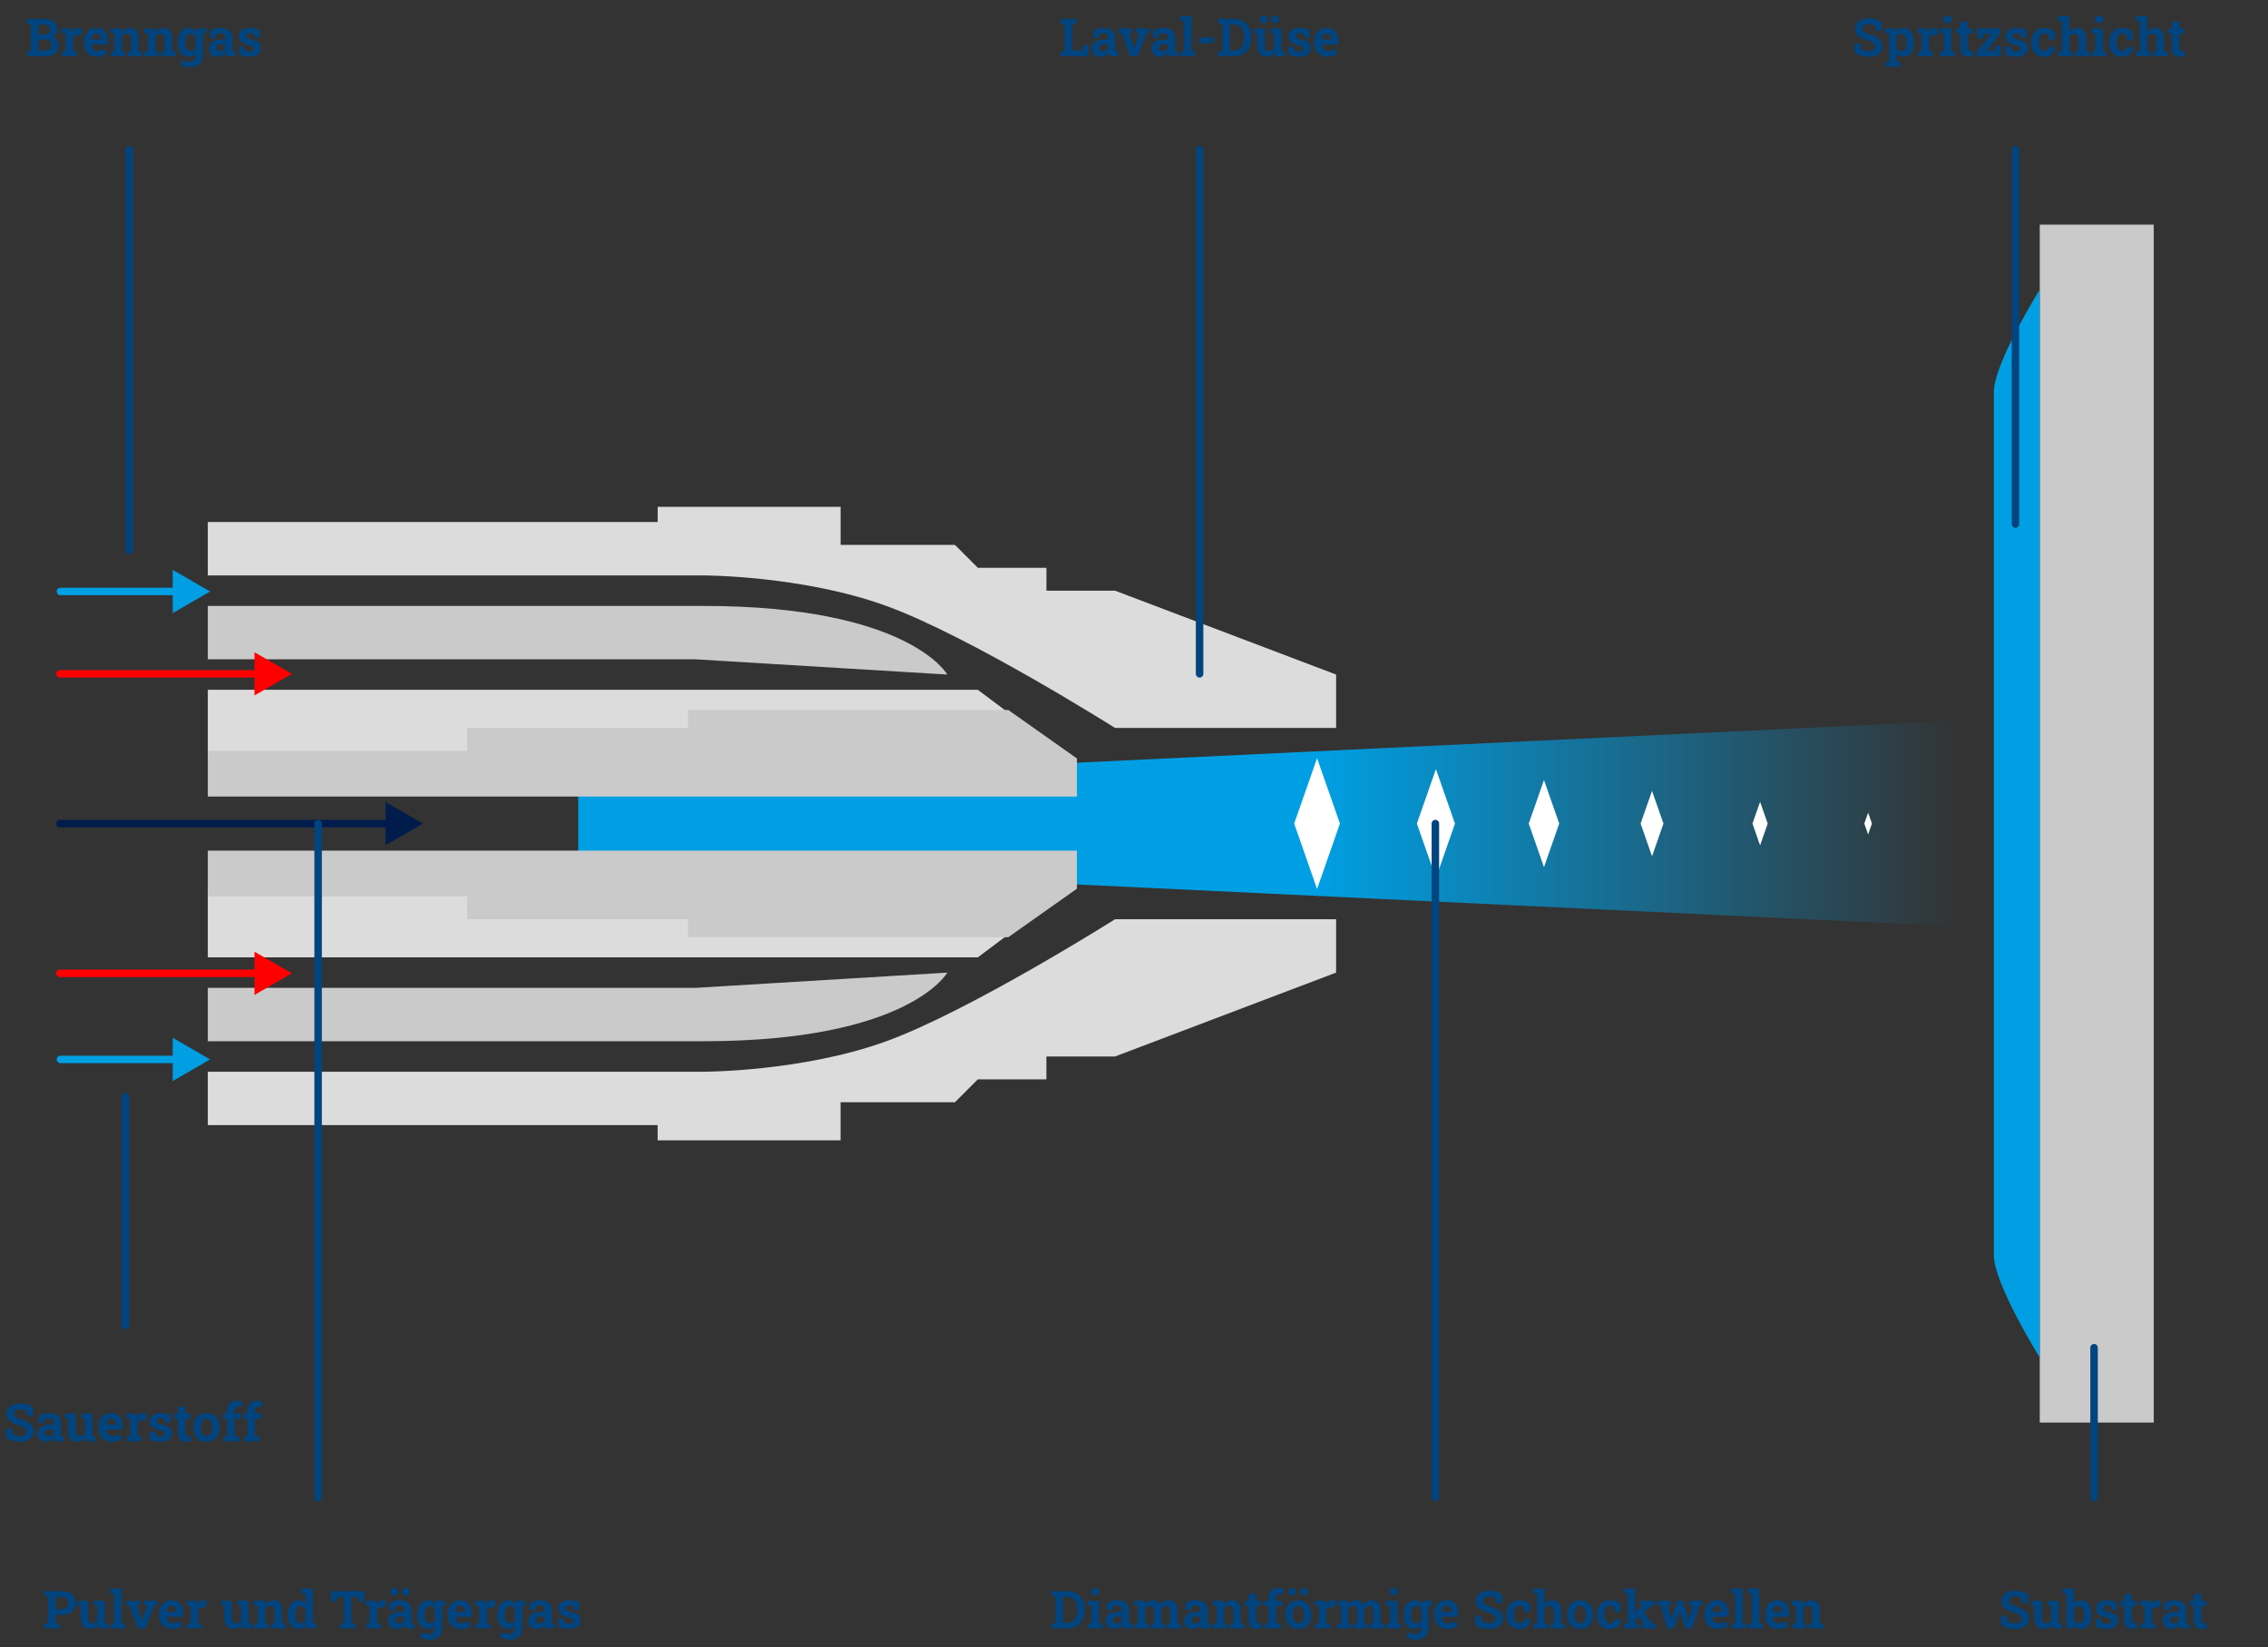 <svg xmlns="http://www.w3.org/2000/svg" width="606" height="440" viewBox="0 0 606 440" fill="none"><rect x="0" y="0" width="606" height="440" fill="#333333" stroke="none"/><g clip-path="url(#clip0_537_4267)"><path d="M575.475 60H545.015V380H575.475V60Z" fill="#CACACA"></path><path d="M544.975 362.59V77.41C544.975 77.41 532.755 97.1 532.755 104.64V335.36C532.755 342.9 544.975 362.59 544.975 362.59Z" fill="#009FE3"></path><mask id="mask0_537_4267" style="mask-type:luminance" maskUnits="userSpaceOnUse" x="146" y="184" width="387" height="66"><path d="M532.524 184.5H146.345V249.78H532.524V184.5Z" fill="white"></path></mask><g mask="url(#mask0_537_4267)"><path d="M154.499 210.08V229.92L523.609 247.5V192.5L154.499 210.08Z" fill="url(#paint0_linear_537_4267)"></path></g><path d="M357.004 194.45V180.19L297.934 157.78H279.604V151.67H261.274L255.164 145.56H224.614V135.38H175.724V139.45H55.524V153.71H187.934C187.934 153.71 214.414 153.71 236.824 161.86C259.234 170.01 297.934 194.45 297.934 194.45H357.004Z" fill="#DCDCDC"></path><path d="M253.114 180.19C253.114 180.19 242.924 161.86 187.934 161.86H55.524V176.12H185.894L253.114 180.19Z" fill="#CACACA"></path><path d="M55.524 184.26V202.6H269.414V190.37L261.264 184.26H55.524Z" fill="#DCDCDC"></path><path d="M183.854 189.65V194.45H124.784V200.56H55.524V212.78H287.744V202.6L269.414 189.65H183.854Z" fill="#CACACA"></path><path d="M357.004 259.81V245.55H297.934C297.934 245.55 259.234 269.99 236.824 278.14C214.414 286.29 187.934 286.29 187.934 286.29H55.524V300.55H175.714V304.62H224.604V294.44H255.154L261.264 288.33H279.594V282.22H297.924L356.994 259.81H357.004Z" fill="#DCDCDC"></path><path d="M253.114 259.81L185.894 263.88H55.524V278.14H187.934C242.934 278.14 253.114 259.81 253.114 259.81Z" fill="#CACACA"></path><path d="M55.524 237.4V255.74H261.264L269.414 249.63V237.4H55.524Z" fill="#DCDCDC"></path><path d="M55.524 227.22V239.44H124.784V245.55H183.854V250.35H269.414L287.744 237.4V227.22H55.524Z" fill="#CACACA"></path><path d="M358.025 220L351.915 202.54L345.805 220L351.915 237.46L358.025 220Z" fill="white"></path><path d="M388.764 220L383.674 205.45L378.584 220L383.674 234.55L388.764 220Z" fill="white"></path><path d="M416.615 220L412.545 208.36L408.475 220L412.545 231.64L416.615 220Z" fill="white"></path><path d="M444.474 220L441.414 211.27L438.364 220L441.414 228.73L444.474 220Z" fill="white"></path><path d="M472.325 220L470.285 214.18L468.255 220L470.285 225.82L472.325 220Z" fill="white"></path><path d="M500.175 220L499.155 217.09L498.135 220L499.155 222.91L500.175 220Z" fill="white"></path></g><path d="M7.195 15V13.804L8.255 13.599V6.455L7.195 6.25V5.047H8.255H11.618C12.789 5.047 13.703 5.275 14.359 5.73C15.016 6.186 15.344 6.868 15.344 7.774C15.344 8.235 15.221 8.647 14.975 9.012C14.733 9.372 14.38 9.643 13.915 9.825C14.312 9.912 14.642 10.065 14.906 10.283C15.175 10.502 15.376 10.769 15.508 11.083C15.64 11.393 15.706 11.732 15.706 12.102C15.706 13.054 15.392 13.776 14.763 14.269C14.134 14.756 13.243 15 12.09 15H7.195ZM10.251 13.469H12.09C12.618 13.469 13.022 13.355 13.3 13.127C13.578 12.895 13.717 12.553 13.717 12.102C13.717 11.614 13.598 11.242 13.361 10.987C13.124 10.727 12.751 10.598 12.24 10.598H10.251V13.469ZM10.251 9.217H11.687C12.22 9.217 12.63 9.107 12.917 8.889C13.204 8.67 13.348 8.351 13.348 7.932C13.348 7.471 13.202 7.132 12.91 6.913C12.623 6.694 12.192 6.585 11.618 6.585H10.251V9.217ZM16.581 15V13.804L17.538 13.599V9.012L16.479 8.807V7.604H19.398L19.473 8.52L19.486 8.684C19.669 8.283 19.894 7.979 20.163 7.774C20.432 7.569 20.753 7.467 21.127 7.467C21.245 7.467 21.375 7.478 21.517 7.501C21.658 7.519 21.783 7.544 21.893 7.576L21.681 9.415L20.689 9.36C20.407 9.347 20.177 9.395 19.999 9.504C19.826 9.613 19.671 9.771 19.534 9.976V13.599L20.491 13.804V15H16.581ZM25.892 15.144C25.185 15.144 24.568 14.989 24.039 14.679C23.51 14.364 23.1 13.934 22.809 13.387C22.521 12.84 22.378 12.216 22.378 11.514V11.24C22.378 10.507 22.515 9.857 22.788 9.292C23.061 8.722 23.447 8.276 23.943 7.952C24.445 7.629 25.035 7.467 25.714 7.467C26.384 7.467 26.947 7.599 27.402 7.863C27.858 8.128 28.204 8.508 28.441 9.005C28.678 9.502 28.797 10.103 28.797 10.81V11.896H24.449L24.436 11.938C24.463 12.261 24.543 12.55 24.675 12.806C24.811 13.056 25.003 13.255 25.249 13.4C25.495 13.542 25.794 13.612 26.145 13.612C26.509 13.612 26.849 13.567 27.163 13.476C27.482 13.38 27.792 13.241 28.093 13.059L28.633 14.289C28.328 14.535 27.942 14.74 27.477 14.904C27.017 15.064 26.489 15.144 25.892 15.144ZM24.463 10.577H26.931V10.399C26.931 10.099 26.89 9.841 26.808 9.627C26.73 9.408 26.602 9.24 26.425 9.121C26.252 9.003 26.026 8.943 25.748 8.943C25.484 8.943 25.26 9.014 25.078 9.155C24.896 9.292 24.752 9.481 24.648 9.723C24.547 9.964 24.479 10.238 24.442 10.543L24.463 10.577ZM29.645 15V13.804L30.602 13.599V9.012L29.542 8.807V7.604H32.461L32.55 8.663C32.796 8.285 33.099 7.991 33.459 7.781C33.824 7.572 34.238 7.467 34.703 7.467C35.437 7.467 36.011 7.702 36.426 8.171C36.84 8.64 37.048 9.376 37.048 10.379V13.599L38.005 13.804V15H34.19V13.804L35.045 13.599V10.386C35.045 9.889 34.947 9.538 34.751 9.333C34.555 9.123 34.263 9.019 33.876 9.019C33.589 9.019 33.338 9.08 33.124 9.203C32.914 9.322 32.739 9.493 32.598 9.716V13.599L33.404 13.804V15H29.645ZM38.586 15V13.804L39.543 13.599V9.012L38.483 8.807V7.604H41.402L41.491 8.663C41.737 8.285 42.04 7.991 42.4 7.781C42.765 7.572 43.18 7.467 43.645 7.467C44.378 7.467 44.953 7.702 45.367 8.171C45.782 8.64 45.989 9.376 45.989 10.379V13.599L46.946 13.804V15H43.132V13.804L43.986 13.599V10.386C43.986 9.889 43.888 9.538 43.692 9.333C43.496 9.123 43.205 9.019 42.817 9.019C42.53 9.019 42.28 9.08 42.065 9.203C41.856 9.322 41.68 9.493 41.539 9.716V13.599L42.346 13.804V15H38.586ZM50.781 17.987C50.408 17.987 49.988 17.939 49.523 17.844C49.059 17.748 48.648 17.611 48.293 17.434L48.662 16.012C48.981 16.148 49.318 16.256 49.674 16.333C50.034 16.415 50.369 16.456 50.679 16.456C51.212 16.456 51.602 16.308 51.848 16.012C52.098 15.716 52.224 15.303 52.224 14.774V14.289C52.005 14.567 51.747 14.779 51.451 14.925C51.155 15.071 50.815 15.144 50.433 15.144C49.831 15.144 49.314 14.993 48.881 14.692C48.448 14.387 48.117 13.961 47.89 13.414C47.662 12.867 47.548 12.231 47.548 11.507V11.363C47.548 10.584 47.662 9.903 47.89 9.319C48.117 8.736 48.443 8.283 48.867 7.959C49.291 7.631 49.799 7.467 50.392 7.467C50.834 7.467 51.214 7.56 51.533 7.747C51.852 7.929 52.123 8.191 52.347 8.533L52.49 7.604H54.227V14.781C54.227 15.433 54.088 15.998 53.81 16.477C53.536 16.955 53.142 17.326 52.627 17.591C52.112 17.855 51.497 17.987 50.781 17.987ZM50.993 13.592C51.276 13.592 51.52 13.537 51.725 13.428C51.93 13.314 52.096 13.15 52.224 12.935V9.723C52.096 9.499 51.927 9.326 51.718 9.203C51.513 9.08 51.273 9.019 51 9.019C50.658 9.019 50.38 9.119 50.166 9.319C49.952 9.515 49.795 9.789 49.694 10.14C49.594 10.486 49.544 10.894 49.544 11.363V11.507C49.544 12.154 49.656 12.664 49.879 13.038C50.102 13.407 50.474 13.592 50.993 13.592ZM53.974 9.046L53.105 7.604H55.095V8.807L53.974 9.046ZM58.185 15.144C57.451 15.144 56.867 14.948 56.435 14.556C56.002 14.159 55.785 13.621 55.785 12.942C55.785 12.245 56.068 11.68 56.633 11.247C57.198 10.81 58.025 10.591 59.114 10.591H60.092V10.044C60.092 9.688 59.987 9.401 59.777 9.183C59.572 8.959 59.262 8.848 58.848 8.848C58.633 8.848 58.442 8.875 58.273 8.93C58.105 8.98 57.95 9.053 57.809 9.148L57.651 10.126H56.216L56.188 8.205C56.576 7.986 56.995 7.809 57.446 7.672C57.898 7.535 58.401 7.467 58.957 7.467C59.923 7.467 60.687 7.692 61.247 8.144C61.808 8.59 62.088 9.23 62.088 10.065V13.113C62.088 13.213 62.088 13.314 62.088 13.414C62.092 13.51 62.102 13.603 62.115 13.694L62.888 13.804V15H60.413C60.363 14.872 60.313 14.736 60.263 14.59C60.213 14.444 60.176 14.298 60.153 14.152C59.916 14.453 59.636 14.695 59.312 14.877C58.993 15.055 58.617 15.144 58.185 15.144ZM58.718 13.667C58.996 13.667 59.26 13.605 59.511 13.482C59.761 13.355 59.955 13.188 60.092 12.983V11.815H59.107C58.67 11.815 58.337 11.915 58.109 12.115C57.886 12.316 57.774 12.557 57.774 12.84C57.774 13.104 57.856 13.309 58.02 13.455C58.189 13.596 58.422 13.667 58.718 13.667ZM66.77 15.144C66.219 15.144 65.704 15.091 65.226 14.986C64.752 14.882 64.296 14.731 63.858 14.535L63.838 12.443H65.226L65.492 13.51C65.647 13.587 65.816 13.649 65.998 13.694C66.185 13.74 66.397 13.763 66.634 13.763C67.08 13.763 67.395 13.69 67.577 13.544C67.759 13.398 67.851 13.216 67.851 12.997C67.851 12.792 67.753 12.612 67.557 12.457C67.365 12.297 66.98 12.159 66.401 12.04C65.526 11.858 64.882 11.575 64.467 11.192C64.052 10.81 63.845 10.32 63.845 9.723C63.845 9.312 63.947 8.939 64.152 8.602C64.362 8.264 64.679 7.993 65.103 7.788C65.531 7.583 66.078 7.48 66.743 7.48C67.299 7.48 67.807 7.535 68.268 7.645C68.732 7.749 69.122 7.888 69.436 8.062L69.457 10.085H68.076L67.864 9.114C67.741 9.023 67.595 8.955 67.427 8.909C67.263 8.864 67.076 8.841 66.866 8.841C66.515 8.841 66.246 8.911 66.06 9.053C65.873 9.194 65.779 9.376 65.779 9.6C65.779 9.727 65.811 9.846 65.875 9.955C65.943 10.065 66.076 10.167 66.272 10.263C66.467 10.358 66.752 10.45 67.126 10.536C68.042 10.746 68.71 11.026 69.129 11.377C69.548 11.723 69.758 12.211 69.758 12.84C69.758 13.528 69.507 14.084 69.006 14.508C68.509 14.932 67.764 15.144 66.77 15.144Z" fill="#004480"></path><path d="M280.979 435V433.804L282.053 433.578V426.482L280.979 426.25V425.047H282.053H285.348C286.236 425.047 287.02 425.257 287.699 425.676C288.378 426.09 288.907 426.667 289.285 427.405C289.668 428.139 289.859 428.982 289.859 429.935V430.119C289.859 431.062 289.67 431.903 289.292 432.642C288.918 433.375 288.394 433.952 287.72 434.371C287.045 434.79 286.264 435 285.375 435H280.979ZM284.049 433.476H285.272C285.824 433.476 286.291 433.332 286.674 433.045C287.057 432.753 287.348 432.354 287.549 431.849C287.754 431.343 287.856 430.766 287.856 430.119V429.928C287.856 429.271 287.754 428.693 287.549 428.191C287.348 427.686 287.057 427.291 286.674 427.009C286.291 426.722 285.824 426.578 285.272 426.578H284.049V433.476ZM290.714 435V433.804L291.678 433.599V429.012L290.611 428.807V427.604H293.674V433.599L294.631 433.804V435H290.714ZM291.609 426.038V424.336H293.674V426.038H291.609ZM297.775 435.144C297.042 435.144 296.458 434.948 296.025 434.556C295.592 434.159 295.376 433.621 295.376 432.942C295.376 432.245 295.659 431.68 296.224 431.247C296.789 430.81 297.616 430.591 298.705 430.591H299.683V430.044C299.683 429.688 299.578 429.401 299.368 429.183C299.163 428.959 298.853 428.848 298.438 428.848C298.224 428.848 298.033 428.875 297.864 428.93C297.696 428.98 297.541 429.053 297.399 429.148L297.242 430.126H295.807L295.779 428.205C296.167 427.986 296.586 427.809 297.037 427.672C297.488 427.535 297.992 427.467 298.548 427.467C299.514 427.467 300.277 427.692 300.838 428.144C301.398 428.59 301.679 429.23 301.679 430.064V433.113C301.679 433.214 301.679 433.314 301.679 433.414C301.683 433.51 301.692 433.603 301.706 433.694L302.479 433.804V435H300.004C299.954 434.872 299.904 434.736 299.854 434.59C299.803 434.444 299.767 434.298 299.744 434.152C299.507 434.453 299.227 434.695 298.903 434.877C298.584 435.055 298.208 435.144 297.775 435.144ZM298.309 433.667C298.587 433.667 298.851 433.605 299.102 433.482C299.352 433.355 299.546 433.188 299.683 432.983V431.814H298.698C298.261 431.814 297.928 431.915 297.7 432.115C297.477 432.316 297.365 432.557 297.365 432.84C297.365 433.104 297.447 433.309 297.611 433.455C297.78 433.596 298.012 433.667 298.309 433.667ZM303.114 435V433.804L304.078 433.599V429.012L303.012 428.807V427.604H305.931L306.013 428.581C306.25 428.226 306.546 427.952 306.901 427.761C307.261 427.565 307.676 427.467 308.146 427.467C308.619 427.467 309.025 427.572 309.362 427.781C309.704 427.991 309.959 428.308 310.128 428.731C310.356 428.335 310.652 428.025 311.017 427.802C311.381 427.578 311.81 427.467 312.302 427.467C313.031 427.467 313.605 427.715 314.024 428.212C314.448 428.709 314.66 429.465 314.66 430.481V433.599L315.624 433.804V435H311.803V433.804L312.664 433.599V430.475C312.664 429.928 312.573 429.549 312.391 429.34C312.213 429.126 311.953 429.019 311.611 429.019C311.301 429.019 311.039 429.107 310.825 429.285C310.611 429.458 310.456 429.688 310.36 429.976V433.599L311.167 433.804V435H307.564V433.804L308.371 433.599V430.475C308.371 429.941 308.28 429.565 308.098 429.347C307.92 429.128 307.656 429.019 307.305 429.019C307.022 429.019 306.778 429.076 306.573 429.189C306.368 429.303 306.2 429.467 306.067 429.682V433.599L306.929 433.804V435H303.114ZM318.775 435.144C318.042 435.144 317.458 434.948 317.025 434.556C316.592 434.159 316.376 433.621 316.376 432.942C316.376 432.245 316.659 431.68 317.224 431.247C317.789 430.81 318.616 430.591 319.705 430.591H320.683V430.044C320.683 429.688 320.578 429.401 320.368 429.183C320.163 428.959 319.853 428.848 319.438 428.848C319.224 428.848 319.033 428.875 318.864 428.93C318.696 428.98 318.541 429.053 318.399 429.148L318.242 430.126H316.807L316.779 428.205C317.167 427.986 317.586 427.809 318.037 427.672C318.488 427.535 318.992 427.467 319.548 427.467C320.514 427.467 321.277 427.692 321.838 428.144C322.398 428.59 322.679 429.23 322.679 430.064V433.113C322.679 433.214 322.679 433.314 322.679 433.414C322.683 433.51 322.692 433.603 322.706 433.694L323.479 433.804V435H321.004C320.954 434.872 320.904 434.736 320.854 434.59C320.803 434.444 320.767 434.298 320.744 434.152C320.507 434.453 320.227 434.695 319.903 434.877C319.584 435.055 319.208 435.144 318.775 435.144ZM319.309 433.667C319.587 433.667 319.851 433.605 320.102 433.482C320.352 433.355 320.546 433.188 320.683 432.983V431.814H319.698C319.261 431.814 318.928 431.915 318.7 432.115C318.477 432.316 318.365 432.557 318.365 432.84C318.365 433.104 318.447 433.309 318.611 433.455C318.78 433.596 319.012 433.667 319.309 433.667ZM324.114 435V433.804L325.071 433.599V429.012L324.012 428.807V427.604H326.931L327.02 428.663C327.266 428.285 327.569 427.991 327.929 427.781C328.293 427.572 328.708 427.467 329.173 427.467C329.907 427.467 330.481 427.701 330.896 428.171C331.31 428.64 331.518 429.376 331.518 430.379V433.599L332.475 433.804V435H328.66V433.804L329.515 433.599V430.386C329.515 429.889 329.417 429.538 329.221 429.333C329.025 429.123 328.733 429.019 328.346 429.019C328.059 429.019 327.808 429.08 327.594 429.203C327.384 429.322 327.209 429.493 327.067 429.716V433.599L327.874 433.804V435H324.114ZM335.79 435.144C335.102 435.144 334.571 434.954 334.197 434.576C333.828 434.198 333.644 433.599 333.644 432.778V429.005H332.625V427.604H333.644V425.792H335.633V427.604H336.993V429.005H335.633V432.771C335.633 433.059 335.692 433.264 335.811 433.387C335.934 433.51 336.1 433.571 336.31 433.571C336.424 433.571 336.542 433.564 336.665 433.551C336.793 433.533 336.902 433.514 336.993 433.496L337.164 434.938C336.959 434.998 336.736 435.046 336.494 435.082C336.257 435.123 336.022 435.144 335.79 435.144ZM338.025 435V433.804L338.989 433.599V429.005H337.889V427.604H338.989V426.783C338.989 425.954 339.226 425.316 339.7 424.869C340.179 424.418 340.846 424.192 341.703 424.192C341.917 424.192 342.143 424.211 342.38 424.247C342.617 424.279 342.82 424.318 342.988 424.363L342.817 425.847C342.708 425.815 342.583 425.792 342.441 425.778C342.3 425.76 342.157 425.751 342.011 425.751C341.664 425.751 341.407 425.84 341.238 426.018C341.07 426.195 340.985 426.451 340.985 426.783V427.604H342.66V429.005H340.985V433.599L342.291 433.804V435H338.025ZM346.912 435.144C346.183 435.144 345.556 434.984 345.032 434.665C344.508 434.346 344.107 433.904 343.829 433.339C343.551 432.769 343.412 432.115 343.412 431.377V431.233C343.412 430.5 343.551 429.85 343.829 429.285C344.107 428.715 344.506 428.271 345.025 427.952C345.549 427.629 346.174 427.467 346.898 427.467C347.632 427.467 348.259 427.629 348.778 427.952C349.298 428.271 349.697 428.713 349.975 429.278C350.253 429.843 350.392 430.495 350.392 431.233V431.377C350.392 432.115 350.253 432.769 349.975 433.339C349.697 433.904 349.298 434.346 348.778 434.665C348.259 434.984 347.637 435.144 346.912 435.144ZM346.912 433.612C347.258 433.612 347.541 433.519 347.76 433.332C347.979 433.145 348.14 432.885 348.245 432.553C348.35 432.215 348.402 431.824 348.402 431.377V431.233C348.402 430.796 348.35 430.411 348.245 430.078C348.14 429.741 347.976 429.479 347.753 429.292C347.534 429.101 347.249 429.005 346.898 429.005C346.557 429.005 346.274 429.101 346.051 429.292C345.827 429.479 345.663 429.741 345.559 430.078C345.458 430.411 345.408 430.796 345.408 431.233V431.377C345.408 431.824 345.458 432.215 345.559 432.553C345.663 432.89 345.827 433.152 346.051 433.339C346.274 433.521 346.561 433.612 346.912 433.612ZM347.486 426.038V424.336H349.407V426.038H347.486ZM344.403 426.038V424.336H346.324V426.038H344.403ZM351.438 435V433.804L352.395 433.599V429.012L351.335 428.807V427.604H354.254L354.329 428.52L354.343 428.684C354.525 428.283 354.751 427.979 355.02 427.774C355.288 427.569 355.61 427.467 355.983 427.467C356.102 427.467 356.232 427.478 356.373 427.501C356.514 427.519 356.64 427.544 356.749 427.576L356.537 429.415L355.546 429.36C355.263 429.347 355.033 429.395 354.855 429.504C354.682 429.613 354.527 429.771 354.391 429.976V433.599L355.348 433.804V435H351.438ZM357.323 435V433.804L358.287 433.599V429.012L357.221 428.807V427.604H360.14L360.222 428.581C360.459 428.226 360.755 427.952 361.11 427.761C361.47 427.565 361.885 427.467 362.354 427.467C362.828 427.467 363.234 427.572 363.571 427.781C363.913 427.991 364.168 428.308 364.337 428.731C364.565 428.335 364.861 428.025 365.226 427.802C365.59 427.578 366.019 427.467 366.511 427.467C367.24 427.467 367.814 427.715 368.233 428.212C368.657 428.709 368.869 429.465 368.869 430.481V433.599L369.833 433.804V435H366.012V433.804L366.873 433.599V430.475C366.873 429.928 366.782 429.549 366.6 429.34C366.422 429.126 366.162 429.019 365.82 429.019C365.51 429.019 365.248 429.107 365.034 429.285C364.82 429.458 364.665 429.688 364.569 429.976V433.599L365.376 433.804V435H361.773V433.804L362.58 433.599V430.475C362.58 429.941 362.489 429.565 362.307 429.347C362.129 429.128 361.865 429.019 361.514 429.019C361.231 429.019 360.987 429.076 360.782 429.189C360.577 429.303 360.409 429.467 360.276 429.682V433.599L361.138 433.804V435H357.323ZM370.448 435V433.804L371.412 433.599V429.012L370.346 428.807V427.604H373.408V433.599L374.365 433.804V435H370.448ZM371.344 426.038V424.336H373.408V426.038H371.344ZM378.296 437.987C377.922 437.987 377.503 437.939 377.038 437.844C376.573 437.748 376.163 437.611 375.808 437.434L376.177 436.012C376.496 436.148 376.833 436.256 377.188 436.333C377.549 436.415 377.883 436.456 378.193 436.456C378.727 436.456 379.116 436.308 379.362 436.012C379.613 435.715 379.738 435.303 379.738 434.774V434.289C379.52 434.567 379.262 434.779 378.966 434.925C378.67 435.071 378.33 435.144 377.947 435.144C377.346 435.144 376.828 434.993 376.396 434.692C375.963 434.387 375.632 433.961 375.404 433.414C375.176 432.867 375.062 432.231 375.062 431.507V431.363C375.062 430.584 375.176 429.903 375.404 429.319C375.632 428.736 375.958 428.283 376.382 427.959C376.806 427.631 377.314 427.467 377.906 427.467C378.348 427.467 378.729 427.56 379.048 427.747C379.367 427.929 379.638 428.191 379.861 428.533L380.005 427.604H381.741V434.781C381.741 435.433 381.602 435.998 381.324 436.477C381.051 436.955 380.657 437.326 380.142 437.591C379.627 437.855 379.011 437.987 378.296 437.987ZM378.508 433.592C378.79 433.592 379.034 433.537 379.239 433.428C379.444 433.314 379.611 433.15 379.738 432.936V429.723C379.611 429.499 379.442 429.326 379.232 429.203C379.027 429.08 378.788 429.019 378.515 429.019C378.173 429.019 377.895 429.119 377.681 429.319C377.466 429.515 377.309 429.789 377.209 430.14C377.109 430.486 377.059 430.894 377.059 431.363V431.507C377.059 432.154 377.17 432.664 377.394 433.038C377.617 433.407 377.988 433.592 378.508 433.592ZM381.488 429.046L380.62 427.604H382.609V428.807L381.488 429.046ZM386.684 435.144C385.977 435.144 385.36 434.989 384.831 434.679C384.302 434.364 383.892 433.934 383.601 433.387C383.313 432.84 383.17 432.215 383.17 431.514V431.24C383.17 430.507 383.307 429.857 383.58 429.292C383.854 428.722 384.239 428.276 384.735 427.952C385.237 427.629 385.827 427.467 386.506 427.467C387.176 427.467 387.739 427.599 388.194 427.863C388.65 428.128 388.996 428.508 389.233 429.005C389.47 429.502 389.589 430.103 389.589 430.81V431.896H385.241L385.228 431.938C385.255 432.261 385.335 432.55 385.467 432.806C385.604 433.056 385.795 433.255 386.041 433.4C386.287 433.542 386.586 433.612 386.937 433.612C387.301 433.612 387.641 433.567 387.955 433.476C388.274 433.38 388.584 433.241 388.885 433.059L389.425 434.289C389.119 434.535 388.734 434.74 388.27 434.904C387.809 435.064 387.281 435.144 386.684 435.144ZM385.255 430.577H387.723V430.399C387.723 430.099 387.682 429.841 387.6 429.627C387.522 429.408 387.395 429.24 387.217 429.121C387.044 429.003 386.818 428.943 386.54 428.943C386.276 428.943 386.052 429.014 385.87 429.155C385.688 429.292 385.544 429.481 385.439 429.723C385.339 429.964 385.271 430.238 385.234 430.543L385.255 430.577ZM397.956 435.144C397.222 435.144 396.555 435.062 395.953 434.897C395.352 434.733 394.759 434.449 394.176 434.043V431.637H395.721L395.933 433.052C396.138 433.225 396.42 433.366 396.78 433.476C397.14 433.58 397.532 433.633 397.956 433.633C398.316 433.633 398.619 433.583 398.865 433.482C399.116 433.382 399.305 433.241 399.433 433.059C399.565 432.872 399.631 432.653 399.631 432.402C399.631 432.165 399.572 431.956 399.453 431.773C399.339 431.587 399.148 431.418 398.879 431.268C398.615 431.113 398.255 430.965 397.799 430.823C397.01 430.591 396.356 430.338 395.837 430.064C395.322 429.786 394.935 429.456 394.675 429.073C394.42 428.686 394.292 428.221 394.292 427.679C394.292 427.141 394.44 426.667 394.736 426.257C395.037 425.842 395.452 425.516 395.98 425.279C396.509 425.042 397.12 424.919 397.812 424.91C398.578 424.901 399.255 424.992 399.843 425.184C400.435 425.375 400.946 425.642 401.374 425.983V428.226H399.877L399.617 426.858C399.444 426.749 399.209 426.653 398.913 426.571C398.621 426.489 398.289 426.448 397.915 426.448C397.596 426.448 397.313 426.496 397.067 426.592C396.826 426.688 396.634 426.826 396.493 427.009C396.352 427.191 396.281 427.412 396.281 427.672C396.281 427.895 396.343 428.091 396.466 428.26C396.589 428.424 396.794 428.581 397.081 428.731C397.373 428.877 397.774 429.035 398.284 429.203C399.382 429.508 400.214 429.912 400.779 430.413C401.349 430.914 401.634 431.573 401.634 432.389C401.634 432.954 401.481 433.444 401.176 433.858C400.87 434.269 400.442 434.585 399.891 434.809C399.339 435.032 398.694 435.144 397.956 435.144ZM405.954 435.144C405.243 435.144 404.628 434.984 404.108 434.665C403.593 434.346 403.197 433.906 402.919 433.346C402.641 432.781 402.502 432.136 402.502 431.411V431.206C402.502 430.477 402.643 429.832 402.926 429.271C403.208 428.711 403.607 428.271 404.122 427.952C404.637 427.629 405.243 427.467 405.94 427.467C406.606 427.467 407.178 427.572 407.656 427.781C408.139 427.986 408.531 428.226 408.832 428.499L408.818 430.618H407.314L407.048 429.299C406.938 429.189 406.799 429.101 406.631 429.032C406.462 428.964 406.291 428.93 406.118 428.93C405.754 428.93 405.451 429.021 405.209 429.203C404.972 429.385 404.794 429.645 404.676 429.982C404.557 430.32 404.498 430.728 404.498 431.206V431.411C404.498 431.917 404.564 432.334 404.696 432.662C404.828 432.986 405.004 433.225 405.223 433.38C405.446 433.535 405.694 433.612 405.968 433.612C406.319 433.612 406.599 433.521 406.809 433.339C407.023 433.152 407.169 432.89 407.246 432.553H408.955L408.976 432.594C408.898 433.118 408.743 433.571 408.511 433.954C408.283 434.337 407.959 434.631 407.54 434.836C407.125 435.041 406.597 435.144 405.954 435.144ZM409.762 435V433.804L410.726 433.599V425.744L409.659 425.539V424.336H412.715V428.547C412.947 428.205 413.234 427.941 413.576 427.754C413.923 427.562 414.314 427.467 414.752 427.467C415.495 427.467 416.083 427.715 416.516 428.212C416.953 428.704 417.172 429.467 417.172 430.502V433.599L418.129 433.804V435H414.314V433.804L415.176 433.599V430.488C415.176 429.955 415.076 429.577 414.875 429.354C414.674 429.13 414.381 429.019 413.993 429.019C413.724 429.019 413.478 429.076 413.255 429.189C413.036 429.299 412.856 429.461 412.715 429.675V433.599L413.576 433.804V435H409.762ZM422.217 435.144C421.488 435.144 420.861 434.984 420.337 434.665C419.813 434.346 419.412 433.904 419.134 433.339C418.856 432.769 418.717 432.115 418.717 431.377V431.233C418.717 430.5 418.856 429.85 419.134 429.285C419.412 428.715 419.811 428.271 420.33 427.952C420.854 427.629 421.479 427.467 422.203 427.467C422.937 427.467 423.563 427.629 424.083 427.952C424.603 428.271 425.001 428.713 425.279 429.278C425.557 429.843 425.696 430.495 425.696 431.233V431.377C425.696 432.115 425.557 432.769 425.279 433.339C425.001 433.904 424.603 434.346 424.083 434.665C423.563 434.984 422.941 435.144 422.217 435.144ZM422.217 433.612C422.563 433.612 422.846 433.519 423.064 433.332C423.283 433.145 423.445 432.885 423.55 432.553C423.655 432.215 423.707 431.824 423.707 431.377V431.233C423.707 430.796 423.655 430.411 423.55 430.078C423.445 429.741 423.281 429.479 423.058 429.292C422.839 429.101 422.554 429.005 422.203 429.005C421.861 429.005 421.579 429.101 421.355 429.292C421.132 429.479 420.968 429.741 420.863 430.078C420.763 430.411 420.713 430.796 420.713 431.233V431.377C420.713 431.824 420.763 432.215 420.863 432.553C420.968 432.89 421.132 433.152 421.355 433.339C421.579 433.521 421.866 433.612 422.217 433.612ZM430.153 435.144C429.442 435.144 428.827 434.984 428.308 434.665C427.793 434.346 427.396 433.906 427.118 433.346C426.84 432.781 426.701 432.136 426.701 431.411V431.206C426.701 430.477 426.842 429.832 427.125 429.271C427.408 428.711 427.806 428.271 428.321 427.952C428.836 427.629 429.442 427.467 430.14 427.467C430.805 427.467 431.377 427.572 431.855 427.781C432.339 427.986 432.73 428.226 433.031 428.499L433.018 430.618H431.514L431.247 429.299C431.138 429.189 430.999 429.101 430.83 429.032C430.661 428.964 430.491 428.93 430.317 428.93C429.953 428.93 429.65 429.021 429.408 429.203C429.171 429.385 428.993 429.645 428.875 429.982C428.757 430.32 428.697 430.728 428.697 431.206V431.411C428.697 431.917 428.763 432.334 428.896 432.662C429.028 432.986 429.203 433.225 429.422 433.38C429.645 433.535 429.894 433.612 430.167 433.612C430.518 433.612 430.798 433.521 431.008 433.339C431.222 433.152 431.368 432.89 431.445 432.553H433.154L433.175 432.594C433.097 433.118 432.942 433.571 432.71 433.954C432.482 434.337 432.159 434.631 431.739 434.836C431.325 435.041 430.796 435.144 430.153 435.144ZM433.961 435V433.804L434.925 433.599V425.744L433.858 425.539V424.336H436.914V433.599L437.775 433.804V435H433.961ZM438.671 435V433.865L439.231 433.735L439.218 433.708L437.755 431.719L439.026 430.413L441.453 433.592L442.369 433.804V435H438.671ZM436.702 432.977L435.745 431.862L438.958 428.923L438.972 428.902L438.213 428.793V427.604H442.062V428.807L441.104 429.046L436.702 432.977ZM445.486 435L443.764 428.971L442.861 428.807V427.604H446.437V428.8L445.657 428.95L446.341 431.828L446.478 432.396H446.519L446.703 431.828L448.221 427.604H449.561L451.03 431.883L451.222 432.484H451.263L451.44 431.883L452.247 428.957L451.386 428.8V427.604H454.886V428.807L454.024 428.971L452.145 435H450.463L449.109 431.336L448.87 430.522H448.829L448.59 431.343L447.257 435H445.486ZM458.939 435.144C458.233 435.144 457.616 434.989 457.087 434.679C456.558 434.364 456.148 433.934 455.856 433.387C455.569 432.84 455.426 432.215 455.426 431.514V431.24C455.426 430.507 455.562 429.857 455.836 429.292C456.109 428.722 456.494 428.276 456.991 427.952C457.493 427.629 458.083 427.467 458.762 427.467C459.432 427.467 459.994 427.599 460.45 427.863C460.906 428.128 461.252 428.508 461.489 429.005C461.726 429.502 461.845 430.103 461.845 430.81V431.896H457.497L457.483 431.938C457.511 432.261 457.59 432.55 457.723 432.806C457.859 433.056 458.051 433.255 458.297 433.4C458.543 433.542 458.841 433.612 459.192 433.612C459.557 433.612 459.896 433.567 460.211 433.476C460.53 433.38 460.84 433.241 461.141 433.059L461.681 434.289C461.375 434.535 460.99 434.74 460.525 434.904C460.065 435.064 459.536 435.144 458.939 435.144ZM457.511 430.577H459.979V430.399C459.979 430.099 459.938 429.841 459.855 429.627C459.778 429.408 459.65 429.24 459.473 429.121C459.299 429.003 459.074 428.943 458.796 428.943C458.532 428.943 458.308 429.014 458.126 429.155C457.944 429.292 457.8 429.481 457.695 429.723C457.595 429.964 457.527 430.238 457.49 430.543L457.511 430.577ZM462.658 435V433.804L463.622 433.599V425.744L462.556 425.539V424.336H465.618V433.599L466.582 433.804V435H462.658ZM467.129 435V433.804L468.093 433.599V425.744L467.026 425.539V424.336H470.089V433.599L471.053 433.804V435H467.129ZM475.113 435.144C474.407 435.144 473.789 434.989 473.261 434.679C472.732 434.364 472.322 433.934 472.03 433.387C471.743 432.84 471.6 432.215 471.6 431.514V431.24C471.6 430.507 471.736 429.857 472.01 429.292C472.283 428.722 472.668 428.276 473.165 427.952C473.666 427.629 474.257 427.467 474.936 427.467C475.605 427.467 476.168 427.599 476.624 427.863C477.08 428.128 477.426 428.508 477.663 429.005C477.9 429.502 478.019 430.103 478.019 430.81V431.896H473.671L473.657 431.938C473.685 432.261 473.764 432.55 473.896 432.806C474.033 433.056 474.225 433.255 474.471 433.4C474.717 433.542 475.015 433.612 475.366 433.612C475.731 433.612 476.07 433.567 476.385 433.476C476.704 433.38 477.014 433.241 477.314 433.059L477.854 434.289C477.549 434.535 477.164 434.74 476.699 434.904C476.239 435.064 475.71 435.144 475.113 435.144ZM473.685 430.577H476.152V430.399C476.152 430.099 476.111 429.841 476.029 429.627C475.952 429.408 475.824 429.24 475.646 429.121C475.473 429.003 475.248 428.943 474.97 428.943C474.705 428.943 474.482 429.014 474.3 429.155C474.118 429.292 473.974 429.481 473.869 429.723C473.769 429.964 473.701 430.238 473.664 430.543L473.685 430.577ZM478.866 435V433.804L479.823 433.599V429.012L478.764 428.807V427.604H481.683L481.771 428.663C482.018 428.285 482.321 427.991 482.681 427.781C483.045 427.572 483.46 427.467 483.925 427.467C484.659 427.467 485.233 427.701 485.647 428.171C486.062 428.64 486.27 429.376 486.27 430.379V433.599L487.227 433.804V435H483.412V433.804L484.267 433.599V430.386C484.267 429.889 484.169 429.538 483.973 429.333C483.777 429.123 483.485 429.019 483.098 429.019C482.811 429.019 482.56 429.08 482.346 429.203C482.136 429.322 481.961 429.493 481.819 429.716V433.599L482.626 433.804V435H478.866Z" fill="#004480"></path><path d="M538.454 435.144C537.72 435.144 537.053 435.062 536.451 434.897C535.85 434.733 535.257 434.449 534.674 434.043V431.637H536.219L536.431 433.052C536.636 433.225 536.918 433.366 537.278 433.476C537.638 433.58 538.03 433.633 538.454 433.633C538.814 433.633 539.117 433.583 539.363 433.482C539.614 433.382 539.803 433.241 539.931 433.059C540.063 432.872 540.129 432.653 540.129 432.402C540.129 432.165 540.07 431.956 539.951 431.773C539.837 431.587 539.646 431.418 539.377 431.268C539.113 431.113 538.753 430.965 538.297 430.823C537.508 430.591 536.854 430.338 536.335 430.064C535.82 429.786 535.433 429.456 535.173 429.073C534.918 428.686 534.79 428.221 534.79 427.679C534.79 427.141 534.938 426.667 535.234 426.257C535.535 425.842 535.95 425.516 536.479 425.279C537.007 425.042 537.618 424.919 538.311 424.91C539.076 424.901 539.753 424.992 540.341 425.184C540.933 425.375 541.444 425.642 541.872 425.983V428.226H540.375L540.115 426.858C539.942 426.749 539.707 426.653 539.411 426.571C539.119 426.489 538.787 426.448 538.413 426.448C538.094 426.448 537.812 426.496 537.565 426.592C537.324 426.688 537.132 426.826 536.991 427.009C536.85 427.191 536.779 427.412 536.779 427.672C536.779 427.895 536.841 428.091 536.964 428.26C537.087 428.424 537.292 428.581 537.579 428.731C537.871 428.877 538.272 429.035 538.782 429.203C539.881 429.508 540.712 429.912 541.277 430.413C541.847 430.914 542.132 431.573 542.132 432.389C542.132 432.954 541.979 433.444 541.674 433.858C541.368 434.269 540.94 434.585 540.389 434.809C539.837 435.032 539.192 435.144 538.454 435.144ZM546.11 435.144C545.331 435.144 544.718 434.897 544.271 434.405C543.829 433.909 543.608 433.138 543.608 432.095V429.012L542.795 428.807V427.604H543.608H545.604V432.108C545.604 432.637 545.696 433.018 545.878 433.25C546.065 433.478 546.345 433.592 546.719 433.592C547.015 433.592 547.277 433.535 547.505 433.421C547.733 433.302 547.92 433.136 548.065 432.922V429.012L547.184 428.807V427.604H548.065H550.062V433.599L550.95 433.804V435H548.312L548.175 434.063C547.942 434.41 547.651 434.676 547.3 434.863C546.949 435.05 546.552 435.144 546.11 435.144ZM556.029 435.144C555.569 435.144 555.177 435.055 554.854 434.877C554.53 434.695 554.259 434.433 554.04 434.091L553.896 435H552.174V425.744L551.114 425.539V424.336H554.163V428.39C554.377 428.093 554.639 427.866 554.949 427.706C555.264 427.547 555.628 427.467 556.043 427.467C556.64 427.467 557.146 427.629 557.561 427.952C557.98 428.271 558.299 428.722 558.518 429.306C558.736 429.889 558.846 430.575 558.846 431.363V431.507C558.846 432.241 558.736 432.881 558.518 433.428C558.299 433.97 557.98 434.392 557.561 434.692C557.141 434.993 556.631 435.144 556.029 435.144ZM555.421 433.592C555.931 433.592 556.298 433.412 556.521 433.052C556.745 432.687 556.856 432.172 556.856 431.507V431.363C556.856 430.88 556.806 430.465 556.706 430.119C556.61 429.768 556.458 429.497 556.248 429.306C556.043 429.114 555.774 429.019 555.441 429.019C555.141 429.019 554.883 429.089 554.669 429.23C554.455 429.372 554.286 429.563 554.163 429.805V432.895C554.3 433.122 554.473 433.296 554.683 433.414C554.897 433.533 555.143 433.592 555.421 433.592ZM562.947 435.144C562.396 435.144 561.881 435.091 561.402 434.986C560.928 434.882 560.473 434.731 560.035 434.535L560.015 432.443H561.402L561.669 433.51C561.824 433.587 561.993 433.649 562.175 433.694C562.362 433.74 562.574 433.763 562.811 433.763C563.257 433.763 563.572 433.69 563.754 433.544C563.936 433.398 564.027 433.216 564.027 432.997C564.027 432.792 563.929 432.612 563.733 432.457C563.542 432.298 563.157 432.159 562.578 432.04C561.703 431.858 561.058 431.575 560.644 431.192C560.229 430.81 560.021 430.32 560.021 429.723C560.021 429.312 560.124 428.939 560.329 428.602C560.539 428.264 560.855 427.993 561.279 427.788C561.708 427.583 562.255 427.48 562.92 427.48C563.476 427.48 563.984 427.535 564.444 427.645C564.909 427.749 565.299 427.888 565.613 428.062L565.634 430.085H564.253L564.041 429.114C563.918 429.023 563.772 428.955 563.604 428.909C563.439 428.864 563.253 428.841 563.043 428.841C562.692 428.841 562.423 428.911 562.236 429.053C562.049 429.194 561.956 429.376 561.956 429.6C561.956 429.727 561.988 429.846 562.052 429.955C562.12 430.064 562.252 430.167 562.448 430.263C562.644 430.358 562.929 430.45 563.303 430.536C564.219 430.746 564.886 431.026 565.306 431.377C565.725 431.723 565.935 432.211 565.935 432.84C565.935 433.528 565.684 434.084 565.183 434.508C564.686 434.932 563.941 435.144 562.947 435.144ZM569.749 435.144C569.061 435.144 568.53 434.954 568.156 434.576C567.787 434.198 567.603 433.599 567.603 432.778V429.005H566.584V427.604H567.603V425.792H569.592V427.604H570.952V429.005H569.592V432.771C569.592 433.059 569.651 433.264 569.77 433.387C569.893 433.51 570.059 433.571 570.269 433.571C570.382 433.571 570.501 433.564 570.624 433.551C570.752 433.533 570.861 433.514 570.952 433.496L571.123 434.938C570.918 434.998 570.695 435.046 570.453 435.082C570.216 435.123 569.981 435.144 569.749 435.144ZM572.025 435V433.804L572.982 433.599V429.012L571.923 428.807V427.604H574.842L574.917 428.52L574.931 428.684C575.113 428.283 575.339 427.979 575.607 427.774C575.876 427.569 576.198 427.467 576.571 427.467C576.69 427.467 576.82 427.478 576.961 427.501C577.102 427.519 577.228 427.544 577.337 427.576L577.125 429.415L576.134 429.36C575.851 429.347 575.621 429.395 575.443 429.504C575.27 429.613 575.115 429.771 574.979 429.976V433.599L575.936 433.804V435H572.025ZM580.27 435.144C579.536 435.144 578.952 434.948 578.52 434.556C578.087 434.159 577.87 433.621 577.87 432.942C577.87 432.245 578.153 431.68 578.718 431.247C579.283 430.81 580.11 430.591 581.199 430.591H582.177V430.044C582.177 429.688 582.072 429.401 581.862 429.183C581.657 428.959 581.347 428.848 580.933 428.848C580.718 428.848 580.527 428.875 580.358 428.93C580.19 428.98 580.035 429.053 579.894 429.148L579.736 430.126H578.301L578.273 428.205C578.661 427.986 579.08 427.809 579.531 427.672C579.982 427.535 580.486 427.467 581.042 427.467C582.008 427.467 582.771 427.692 583.332 428.144C583.893 428.59 584.173 429.23 584.173 430.064V433.113C584.173 433.214 584.173 433.314 584.173 433.414C584.177 433.51 584.187 433.603 584.2 433.694L584.973 433.804V435H582.498C582.448 434.872 582.398 434.736 582.348 434.59C582.298 434.444 582.261 434.298 582.238 434.152C582.001 434.453 581.721 434.695 581.397 434.877C581.078 435.055 580.702 435.144 580.27 435.144ZM580.803 433.667C581.081 433.667 581.345 433.605 581.596 433.482C581.846 433.355 582.04 433.188 582.177 432.983V431.814H581.192C580.755 431.814 580.422 431.915 580.194 432.115C579.971 432.316 579.859 432.557 579.859 432.84C579.859 433.104 579.941 433.309 580.105 433.455C580.274 433.596 580.507 433.667 580.803 433.667ZM588.343 435.144C587.655 435.144 587.124 434.954 586.75 434.576C586.381 434.198 586.196 433.599 586.196 432.778V429.005H585.178V427.604H586.196V425.792H588.186V427.604H589.546V429.005H588.186V432.771C588.186 433.059 588.245 433.264 588.363 433.387C588.486 433.51 588.653 433.571 588.862 433.571C588.976 433.571 589.095 433.564 589.218 433.551C589.345 433.533 589.455 433.514 589.546 433.496L589.717 434.938C589.512 434.998 589.288 435.046 589.047 435.082C588.81 435.123 588.575 435.144 588.343 435.144Z" fill="#004480"></path><path d="M499.336 15.144C498.602 15.144 497.935 15.062 497.333 14.898C496.731 14.733 496.139 14.449 495.556 14.043V11.637H497.101L497.312 13.052C497.518 13.225 497.8 13.366 498.16 13.476C498.52 13.58 498.912 13.633 499.336 13.633C499.696 13.633 499.999 13.583 500.245 13.482C500.496 13.382 500.685 13.241 500.812 13.059C500.945 12.872 501.011 12.653 501.011 12.402C501.011 12.165 500.951 11.956 500.833 11.773C500.719 11.587 500.528 11.418 500.259 11.268C499.994 11.113 499.634 10.964 499.179 10.823C498.39 10.591 497.736 10.338 497.217 10.065C496.702 9.786 496.314 9.456 496.055 9.073C495.799 8.686 495.672 8.221 495.672 7.679C495.672 7.141 495.82 6.667 496.116 6.257C496.417 5.842 496.832 5.516 497.36 5.279C497.889 5.042 498.5 4.919 499.192 4.91C499.958 4.901 500.635 4.992 501.223 5.184C501.815 5.375 502.326 5.642 502.754 5.983V8.226H501.257L500.997 6.858C500.824 6.749 500.589 6.653 500.293 6.571C500.001 6.489 499.669 6.448 499.295 6.448C498.976 6.448 498.693 6.496 498.447 6.592C498.206 6.688 498.014 6.827 497.873 7.009C497.732 7.191 497.661 7.412 497.661 7.672C497.661 7.895 497.723 8.091 497.846 8.26C497.969 8.424 498.174 8.581 498.461 8.731C498.753 8.877 499.154 9.035 499.664 9.203C500.762 9.508 501.594 9.912 502.159 10.413C502.729 10.914 503.014 11.573 503.014 12.389C503.014 12.954 502.861 13.444 502.556 13.858C502.25 14.269 501.822 14.585 501.271 14.809C500.719 15.032 500.074 15.144 499.336 15.144ZM503.807 17.844V16.641L504.771 16.436V9.012L503.704 8.807V7.604H506.603L506.698 8.465C506.917 8.146 507.181 7.9 507.491 7.727C507.801 7.553 508.17 7.467 508.599 7.467C509.196 7.467 509.706 7.631 510.13 7.959C510.554 8.283 510.877 8.736 511.101 9.319C511.328 9.903 511.442 10.584 511.442 11.363V11.507C511.442 12.236 511.328 12.874 511.101 13.421C510.877 13.963 510.551 14.387 510.123 14.692C509.699 14.993 509.187 15.144 508.585 15.144C508.188 15.144 507.838 15.073 507.532 14.932C507.231 14.786 506.974 14.574 506.76 14.296V16.436L507.724 16.641V17.844H503.807ZM507.99 13.612C508.501 13.612 508.87 13.423 509.098 13.045C509.33 12.667 509.446 12.154 509.446 11.507V11.363C509.446 10.894 509.394 10.486 509.289 10.14C509.184 9.789 509.022 9.515 508.804 9.319C508.59 9.119 508.314 9.019 507.977 9.019C507.703 9.019 507.462 9.08 507.252 9.203C507.047 9.326 506.883 9.502 506.76 9.729V12.97C506.883 13.179 507.047 13.339 507.252 13.448C507.462 13.558 507.708 13.612 507.99 13.612ZM512.481 15V13.804L513.438 13.599V9.012L512.379 8.807V7.604H515.298L515.373 8.52L515.387 8.684C515.569 8.283 515.795 7.979 516.063 7.774C516.332 7.569 516.654 7.467 517.027 7.467C517.146 7.467 517.276 7.478 517.417 7.501C517.558 7.519 517.684 7.544 517.793 7.576L517.581 9.415L516.59 9.36C516.307 9.347 516.077 9.395 515.899 9.504C515.726 9.613 515.571 9.771 515.435 9.976V13.599L516.392 13.804V15H512.481ZM518.422 15V13.804L519.386 13.599V9.012L518.319 8.807V7.604H521.382V13.599L522.339 13.804V15H518.422ZM519.317 6.038V4.336H521.382V6.038H519.317ZM525.914 15.144C525.226 15.144 524.695 14.954 524.321 14.576C523.952 14.198 523.768 13.599 523.768 12.778V9.005H522.749V7.604H523.768V5.792H525.757V7.604H527.117V9.005H525.757V12.771C525.757 13.059 525.816 13.264 525.935 13.387C526.058 13.51 526.224 13.571 526.434 13.571C526.548 13.571 526.666 13.565 526.789 13.551C526.917 13.533 527.026 13.514 527.117 13.496L527.288 14.938C527.083 14.998 526.86 15.046 526.618 15.082C526.381 15.123 526.146 15.144 525.914 15.144ZM528.211 15V13.824L532.06 8.998H530.063L529.838 10.263H528.375V7.604H534.452V8.882L530.822 13.571H532.914L533.208 12.211H534.609V15H528.211ZM538.786 15.144C538.235 15.144 537.72 15.091 537.241 14.986C536.767 14.882 536.312 14.731 535.874 14.535L535.854 12.443H537.241L537.508 13.51C537.663 13.587 537.831 13.649 538.014 13.694C538.201 13.74 538.412 13.763 538.649 13.763C539.096 13.763 539.41 13.69 539.593 13.544C539.775 13.398 539.866 13.216 539.866 12.997C539.866 12.792 539.768 12.612 539.572 12.457C539.381 12.297 538.996 12.159 538.417 12.04C537.542 11.858 536.897 11.575 536.482 11.192C536.068 10.81 535.86 10.32 535.86 9.723C535.86 9.312 535.963 8.939 536.168 8.602C536.378 8.264 536.694 7.993 537.118 7.788C537.547 7.583 538.093 7.48 538.759 7.48C539.315 7.48 539.823 7.535 540.283 7.645C540.748 7.749 541.138 7.888 541.452 8.062L541.473 10.085H540.092L539.88 9.114C539.757 9.023 539.611 8.955 539.442 8.909C539.278 8.864 539.091 8.841 538.882 8.841C538.531 8.841 538.262 8.911 538.075 9.053C537.888 9.194 537.795 9.376 537.795 9.6C537.795 9.727 537.827 9.846 537.891 9.955C537.959 10.065 538.091 10.167 538.287 10.263C538.483 10.358 538.768 10.45 539.142 10.536C540.058 10.746 540.725 11.026 541.145 11.377C541.564 11.723 541.773 12.211 541.773 12.84C541.773 13.528 541.523 14.084 541.021 14.508C540.525 14.932 539.78 15.144 538.786 15.144ZM546.162 15.144C545.451 15.144 544.836 14.984 544.316 14.665C543.801 14.346 543.405 13.906 543.127 13.346C542.849 12.781 542.71 12.136 542.71 11.411V11.206C542.71 10.477 542.851 9.832 543.134 9.271C543.416 8.711 543.815 8.271 544.33 7.952C544.845 7.629 545.451 7.467 546.148 7.467C546.814 7.467 547.386 7.572 547.864 7.781C548.347 7.986 548.739 8.226 549.04 8.499L549.026 10.618H547.522L547.256 9.299C547.146 9.189 547.007 9.101 546.839 9.032C546.67 8.964 546.499 8.93 546.326 8.93C545.962 8.93 545.659 9.021 545.417 9.203C545.18 9.385 545.002 9.645 544.884 9.982C544.765 10.32 544.706 10.727 544.706 11.206V11.411C544.706 11.917 544.772 12.334 544.904 12.662C545.036 12.986 545.212 13.225 545.431 13.38C545.654 13.535 545.902 13.612 546.176 13.612C546.527 13.612 546.807 13.521 547.017 13.339C547.231 13.152 547.377 12.89 547.454 12.553H549.163L549.184 12.594C549.106 13.118 548.951 13.571 548.719 13.954C548.491 14.337 548.167 14.631 547.748 14.836C547.333 15.041 546.805 15.144 546.162 15.144ZM549.97 15V13.804L550.934 13.599V5.744L549.867 5.539V4.336H552.923V8.547C553.155 8.205 553.442 7.941 553.784 7.754C554.131 7.562 554.522 7.467 554.96 7.467C555.703 7.467 556.291 7.715 556.724 8.212C557.161 8.704 557.38 9.467 557.38 10.502V13.599L558.337 13.804V15H554.522V13.804L555.384 13.599V10.488C555.384 9.955 555.284 9.577 555.083 9.354C554.882 9.13 554.589 9.019 554.201 9.019C553.932 9.019 553.686 9.076 553.463 9.189C553.244 9.299 553.064 9.461 552.923 9.675V13.599L553.784 13.804V15H549.97ZM558.918 15V13.804L559.882 13.599V9.012L558.815 8.807V7.604H561.878V13.599L562.835 13.804V15H558.918ZM559.813 6.038V4.336H561.878V6.038H559.813ZM566.984 15.144C566.273 15.144 565.658 14.984 565.139 14.665C564.624 14.346 564.227 13.906 563.949 13.346C563.671 12.781 563.532 12.136 563.532 11.411V11.206C563.532 10.477 563.674 9.832 563.956 9.271C564.239 8.711 564.637 8.271 565.152 7.952C565.667 7.629 566.273 7.467 566.971 7.467C567.636 7.467 568.208 7.572 568.687 7.781C569.17 7.986 569.562 8.226 569.862 8.499L569.849 10.618H568.345L568.078 9.299C567.969 9.189 567.83 9.101 567.661 9.032C567.493 8.964 567.322 8.93 567.148 8.93C566.784 8.93 566.481 9.021 566.239 9.203C566.002 9.385 565.825 9.645 565.706 9.982C565.588 10.32 565.528 10.727 565.528 11.206V11.411C565.528 11.917 565.594 12.334 565.727 12.662C565.859 12.986 566.034 13.225 566.253 13.38C566.476 13.535 566.725 13.612 566.998 13.612C567.349 13.612 567.629 13.521 567.839 13.339C568.053 13.152 568.199 12.89 568.276 12.553H569.985L570.006 12.594C569.928 13.118 569.773 13.571 569.541 13.954C569.313 14.337 568.99 14.631 568.57 14.836C568.156 15.041 567.627 15.144 566.984 15.144ZM570.792 15V13.804L571.756 13.599V5.744L570.689 5.539V4.336H573.745V8.547C573.978 8.205 574.265 7.941 574.606 7.754C574.953 7.562 575.345 7.467 575.782 7.467C576.525 7.467 577.113 7.715 577.546 8.212C577.983 8.704 578.202 9.467 578.202 10.502V13.599L579.159 13.804V15H575.345V13.804L576.206 13.599V10.488C576.206 9.955 576.106 9.577 575.905 9.354C575.705 9.13 575.411 9.019 575.023 9.019C574.755 9.019 574.508 9.076 574.285 9.189C574.066 9.299 573.886 9.461 573.745 9.675V13.599L574.606 13.804V15H570.792ZM582.461 15.144C581.773 15.144 581.242 14.954 580.868 14.576C580.499 14.198 580.314 13.599 580.314 12.778V9.005H579.296V7.604H580.314V5.792H582.304V7.604H583.664V9.005H582.304V12.771C582.304 13.059 582.363 13.264 582.481 13.387C582.604 13.51 582.771 13.571 582.98 13.571C583.094 13.571 583.213 13.565 583.336 13.551C583.464 13.533 583.573 13.514 583.664 13.496L583.835 14.938C583.63 14.998 583.407 15.046 583.165 15.082C582.928 15.123 582.693 15.144 582.461 15.144Z" fill="#004480"></path><path d="M283.385 15V13.804L284.444 13.599V6.455L283.385 6.25V5.047H284.444H286.44H287.644V6.25L286.44 6.455V13.469H289.25L289.346 12.013H290.87V15H283.385ZM294.11 15.144C293.377 15.144 292.793 14.948 292.36 14.556C291.927 14.159 291.711 13.621 291.711 12.942C291.711 12.245 291.993 11.68 292.559 11.247C293.124 10.81 293.951 10.591 295.04 10.591H296.018V10.044C296.018 9.688 295.913 9.401 295.703 9.183C295.498 8.959 295.188 8.848 294.773 8.848C294.559 8.848 294.368 8.875 294.199 8.93C294.031 8.98 293.876 9.053 293.734 9.148L293.577 10.126H292.142L292.114 8.205C292.502 7.986 292.921 7.809 293.372 7.672C293.823 7.535 294.327 7.467 294.883 7.467C295.849 7.467 296.612 7.692 297.173 8.144C297.733 8.59 298.014 9.23 298.014 10.065V13.113C298.014 13.213 298.014 13.314 298.014 13.414C298.018 13.51 298.027 13.603 298.041 13.694L298.813 13.804V15H296.339C296.289 14.872 296.239 14.736 296.188 14.59C296.138 14.444 296.102 14.298 296.079 14.152C295.842 14.453 295.562 14.695 295.238 14.877C294.919 15.055 294.543 15.144 294.11 15.144ZM294.644 13.667C294.922 13.667 295.186 13.605 295.437 13.482C295.687 13.355 295.881 13.188 296.018 12.983V11.815H295.033C294.596 11.815 294.263 11.915 294.035 12.115C293.812 12.316 293.7 12.557 293.7 12.84C293.7 13.104 293.782 13.309 293.946 13.455C294.115 13.596 294.347 13.667 294.644 13.667ZM301.965 15L299.729 8.93L298.93 8.807V7.604H302.519V8.8L301.739 8.937L302.854 12.293L303.024 12.867H303.065L303.257 12.293L304.48 8.943L303.571 8.8V7.604H307.153V8.807L306.333 8.943L303.995 15H301.965ZM310.106 15.144C309.373 15.144 308.789 14.948 308.356 14.556C307.924 14.159 307.707 13.621 307.707 12.942C307.707 12.245 307.99 11.68 308.555 11.247C309.12 10.81 309.947 10.591 311.036 10.591H312.014V10.044C312.014 9.688 311.909 9.401 311.699 9.183C311.494 8.959 311.184 8.848 310.77 8.848C310.555 8.848 310.364 8.875 310.195 8.93C310.027 8.98 309.872 9.053 309.73 9.148L309.573 10.126H308.138L308.11 8.205C308.498 7.986 308.917 7.809 309.368 7.672C309.819 7.535 310.323 7.467 310.879 7.467C311.845 7.467 312.608 7.692 313.169 8.144C313.729 8.59 314.01 9.23 314.01 10.065V13.113C314.01 13.213 314.01 13.314 314.01 13.414C314.014 13.51 314.023 13.603 314.037 13.694L314.81 13.804V15H312.335C312.285 14.872 312.235 14.736 312.185 14.59C312.134 14.444 312.098 14.298 312.075 14.152C311.838 14.453 311.558 14.695 311.234 14.877C310.915 15.055 310.539 15.144 310.106 15.144ZM310.64 13.667C310.918 13.667 311.182 13.605 311.433 13.482C311.683 13.355 311.877 13.188 312.014 12.983V11.815H311.029C310.592 11.815 310.259 11.915 310.031 12.115C309.808 12.316 309.696 12.557 309.696 12.84C309.696 13.104 309.778 13.309 309.942 13.455C310.111 13.596 310.343 13.667 310.64 13.667ZM315.411 15V13.804L316.375 13.599V5.744L315.309 5.539V4.336H318.371V13.599L319.335 13.804V15H315.411ZM320.456 11.514V9.976H324.312V11.514H320.456ZM325.521 15V13.804L326.595 13.578V6.482L325.521 6.25V5.047H326.595H329.89C330.778 5.047 331.562 5.257 332.241 5.676C332.92 6.09 333.449 6.667 333.827 7.405C334.21 8.139 334.401 8.982 334.401 9.935V10.119C334.401 11.062 334.212 11.903 333.834 12.642C333.46 13.375 332.936 13.952 332.262 14.371C331.587 14.79 330.806 15 329.917 15H325.521ZM328.591 13.476H329.814C330.366 13.476 330.833 13.332 331.216 13.045C331.599 12.753 331.89 12.354 332.091 11.849C332.296 11.343 332.398 10.766 332.398 10.119V9.928C332.398 9.271 332.296 8.693 332.091 8.191C331.89 7.686 331.599 7.291 331.216 7.009C330.833 6.722 330.366 6.578 329.814 6.578H328.591V13.476ZM338.455 15.144C337.676 15.144 337.063 14.898 336.616 14.405C336.174 13.909 335.953 13.138 335.953 12.095V9.012L335.14 8.807V7.604H335.953H337.949V12.108C337.949 12.637 338.04 13.018 338.223 13.25C338.41 13.478 338.69 13.592 339.063 13.592C339.36 13.592 339.622 13.535 339.85 13.421C340.077 13.302 340.264 13.136 340.41 12.922V9.012L339.528 8.807V7.604H340.41H342.406V13.599L343.295 13.804V15H340.656L340.52 14.063C340.287 14.41 339.995 14.676 339.645 14.863C339.294 15.05 338.897 15.144 338.455 15.144ZM339.768 6.038V4.336H341.688V6.038H339.768ZM336.685 6.038V4.336H338.605V6.038H336.685ZM347.212 15.144C346.66 15.144 346.146 15.091 345.667 14.986C345.193 14.882 344.737 14.731 344.3 14.535L344.279 12.443H345.667L345.934 13.51C346.089 13.587 346.257 13.649 346.439 13.694C346.626 13.74 346.838 13.763 347.075 13.763C347.522 13.763 347.836 13.69 348.019 13.544C348.201 13.398 348.292 13.216 348.292 12.997C348.292 12.792 348.194 12.612 347.998 12.457C347.807 12.297 347.422 12.159 346.843 12.04C345.968 11.858 345.323 11.575 344.908 11.192C344.493 10.81 344.286 10.32 344.286 9.723C344.286 9.312 344.389 8.939 344.594 8.602C344.803 8.264 345.12 7.993 345.544 7.788C345.972 7.583 346.519 7.48 347.185 7.48C347.741 7.48 348.249 7.535 348.709 7.645C349.174 7.749 349.563 7.888 349.878 8.062L349.898 10.085H348.518L348.306 9.114C348.183 9.023 348.037 8.955 347.868 8.909C347.704 8.864 347.517 8.841 347.308 8.841C346.957 8.841 346.688 8.911 346.501 9.053C346.314 9.194 346.221 9.376 346.221 9.6C346.221 9.727 346.253 9.846 346.316 9.955C346.385 10.065 346.517 10.167 346.713 10.263C346.909 10.358 347.194 10.45 347.567 10.536C348.483 10.746 349.151 11.026 349.57 11.377C349.99 11.723 350.199 12.211 350.199 12.84C350.199 13.528 349.949 14.084 349.447 14.508C348.951 14.932 348.205 15.144 347.212 15.144ZM354.649 15.144C353.943 15.144 353.326 14.989 352.797 14.679C352.268 14.364 351.858 13.934 351.566 13.387C351.279 12.84 351.136 12.216 351.136 11.514V11.24C351.136 10.507 351.272 9.857 351.546 9.292C351.819 8.722 352.204 8.276 352.701 7.952C353.202 7.629 353.793 7.467 354.472 7.467C355.142 7.467 355.704 7.599 356.16 7.863C356.616 8.128 356.962 8.508 357.199 9.005C357.436 9.502 357.555 10.103 357.555 10.81V11.896H353.207L353.193 11.938C353.221 12.261 353.3 12.55 353.433 12.806C353.569 13.056 353.761 13.255 354.007 13.4C354.253 13.542 354.551 13.612 354.902 13.612C355.267 13.612 355.606 13.567 355.921 13.476C356.24 13.38 356.55 13.241 356.851 13.059L357.391 14.289C357.085 14.535 356.7 14.74 356.235 14.904C355.775 15.064 355.246 15.144 354.649 15.144ZM353.221 10.577H355.688V10.399C355.688 10.099 355.647 9.841 355.565 9.627C355.488 9.408 355.36 9.24 355.183 9.121C355.009 9.003 354.784 8.943 354.506 8.943C354.242 8.943 354.018 9.014 353.836 9.155C353.654 9.292 353.51 9.481 353.405 9.723C353.305 9.964 353.237 10.238 353.2 10.543L353.221 10.577Z" fill="#004480"></path><path d="M11.798 435V433.804L12.857 433.599V426.455L11.798 426.25V425.047H12.857H16.535C17.296 425.047 17.953 425.181 18.504 425.45C19.055 425.715 19.479 426.086 19.775 426.564C20.072 427.038 20.22 427.592 20.22 428.226C20.22 428.859 20.072 429.415 19.775 429.894C19.479 430.368 19.055 430.737 18.504 431.001C17.953 431.261 17.296 431.391 16.535 431.391H14.854V433.599L15.92 433.804V435H11.798ZM14.854 429.853H16.535C17.091 429.853 17.51 429.702 17.793 429.401C18.08 429.096 18.224 428.709 18.224 428.239C18.224 427.761 18.08 427.367 17.793 427.057C17.51 426.742 17.091 426.585 16.535 426.585H14.854V429.853ZM24.048 435.144C23.269 435.144 22.656 434.897 22.209 434.405C21.767 433.909 21.546 433.138 21.546 432.095V429.012L20.732 428.807V427.604H21.546H23.542V432.108C23.542 432.637 23.633 433.018 23.815 433.25C24.002 433.478 24.283 433.592 24.656 433.592C24.953 433.592 25.215 433.535 25.442 433.421C25.67 433.302 25.857 433.136 26.003 432.922V429.012L25.121 428.807V427.604H26.003H27.999V433.599L28.888 433.804V435H26.249L26.112 434.063C25.88 434.41 25.588 434.676 25.237 434.863C24.886 435.05 24.49 435.144 24.048 435.144ZM29.523 435V433.804L30.487 433.599V425.744L29.421 425.539V424.336H32.483V433.599L33.447 433.804V435H29.523ZM36.831 435L34.596 428.93L33.796 428.807V427.604H37.385V428.8L36.605 428.937L37.72 432.293L37.891 432.867H37.932L38.123 432.293L39.347 428.943L38.438 428.8V427.604H42.02V428.807L41.199 428.943L38.861 435H36.831ZM45.998 435.144C45.292 435.144 44.674 434.989 44.145 434.679C43.617 434.364 43.207 433.934 42.915 433.387C42.628 432.84 42.484 432.215 42.484 431.514V431.24C42.484 430.507 42.621 429.857 42.895 429.292C43.168 428.722 43.553 428.276 44.05 427.952C44.551 427.629 45.141 427.467 45.82 427.467C46.49 427.467 47.053 427.599 47.509 427.863C47.965 428.128 48.311 428.508 48.548 429.005C48.785 429.502 48.903 430.103 48.903 430.81V431.896H44.556L44.542 431.938C44.569 432.261 44.649 432.55 44.781 432.806C44.918 433.056 45.109 433.255 45.355 433.4C45.602 433.542 45.9 433.612 46.251 433.612C46.616 433.612 46.955 433.567 47.27 433.476C47.589 433.38 47.898 433.241 48.199 433.059L48.739 434.289C48.434 434.535 48.049 434.74 47.584 434.904C47.124 435.064 46.595 435.144 45.998 435.144ZM44.569 430.577H47.037V430.399C47.037 430.099 46.996 429.841 46.914 429.627C46.837 429.408 46.709 429.24 46.531 429.121C46.358 429.003 46.133 428.943 45.855 428.943C45.59 428.943 45.367 429.014 45.185 429.155C45.002 429.292 44.859 429.481 44.754 429.723C44.654 429.964 44.585 430.238 44.549 430.543L44.569 430.577ZM49.977 435V433.804L50.934 433.599V429.012L49.874 428.807V427.604H52.793L52.868 428.52L52.882 428.684C53.064 428.283 53.29 427.979 53.559 427.774C53.828 427.569 54.149 427.467 54.523 427.467C54.641 427.467 54.771 427.478 54.912 427.501C55.053 427.519 55.179 427.544 55.288 427.576L55.076 429.415L54.085 429.36C53.802 429.347 53.572 429.395 53.395 429.504C53.221 429.613 53.066 429.771 52.93 429.976V433.599L53.887 433.804V435H49.977ZM62.452 435.144C61.673 435.144 61.06 434.897 60.613 434.405C60.171 433.909 59.95 433.138 59.95 432.095V429.012L59.137 428.807V427.604H59.95H61.946V432.108C61.946 432.637 62.037 433.018 62.22 433.25C62.407 433.478 62.687 433.592 63.06 433.592C63.357 433.592 63.619 433.535 63.847 433.421C64.075 433.302 64.261 433.136 64.407 432.922V429.012L63.525 428.807V427.604H64.407H66.403V433.599L67.292 433.804V435H64.653L64.517 434.063C64.284 434.41 63.992 434.676 63.642 434.863C63.291 435.05 62.894 435.144 62.452 435.144ZM67.962 435V433.804L68.919 433.599V429.012L67.859 428.807V427.604H70.778L70.867 428.663C71.113 428.285 71.416 427.991 71.776 427.781C72.141 427.572 72.556 427.467 73.02 427.467C73.754 427.467 74.329 427.701 74.743 428.171C75.158 428.64 75.365 429.376 75.365 430.379V433.599L76.322 433.804V435H72.508V433.804L73.362 433.599V430.386C73.362 429.889 73.264 429.538 73.068 429.333C72.872 429.123 72.581 429.019 72.193 429.019C71.906 429.019 71.656 429.08 71.441 429.203C71.232 429.322 71.056 429.493 70.915 429.716V433.599L71.722 433.804V435H67.962ZM79.74 435.144C79.152 435.144 78.647 434.993 78.223 434.692C77.803 434.387 77.482 433.963 77.259 433.421C77.035 432.874 76.924 432.236 76.924 431.507V431.363C76.924 430.584 77.035 429.903 77.259 429.319C77.487 428.736 77.81 428.283 78.23 427.959C78.649 427.631 79.15 427.467 79.733 427.467C80.139 427.467 80.495 427.549 80.8 427.713C81.105 427.872 81.37 428.1 81.593 428.396V425.744L80.526 425.539V424.336H81.593H83.589V433.599L84.546 433.804V435H81.859L81.709 434.098C81.477 434.439 81.199 434.699 80.875 434.877C80.556 435.055 80.178 435.144 79.74 435.144ZM80.335 433.592C80.613 433.592 80.857 433.533 81.066 433.414C81.276 433.296 81.451 433.125 81.593 432.901V429.764C81.456 429.527 81.283 429.344 81.073 429.217C80.864 429.085 80.622 429.019 80.349 429.019C80.016 429.019 79.743 429.119 79.528 429.319C79.319 429.515 79.164 429.789 79.064 430.14C78.968 430.491 78.92 430.898 78.92 431.363V431.507C78.92 432.154 79.029 432.664 79.248 433.038C79.467 433.407 79.829 433.592 80.335 433.592ZM90.856 435V433.804L91.922 433.599V426.585H90.11L90.001 427.774H88.49V425.047H97.37V427.774H95.853L95.743 426.585H93.918V433.599L94.991 433.804V435H90.856ZM97.814 435V433.804L98.772 433.599V429.012L97.712 428.807V427.604H100.631L100.706 428.52L100.72 428.684C100.902 428.283 101.128 427.979 101.396 427.774C101.665 427.569 101.987 427.467 102.36 427.467C102.479 427.467 102.609 427.478 102.75 427.501C102.891 427.519 103.017 427.544 103.126 427.576L102.914 429.415L101.923 429.36C101.64 429.347 101.41 429.395 101.232 429.504C101.059 429.613 100.904 429.771 100.768 429.976V433.599L101.725 433.804V435H97.814ZM106.059 435.144C105.325 435.144 104.742 434.948 104.309 434.556C103.876 434.159 103.659 433.621 103.659 432.942C103.659 432.245 103.942 431.68 104.507 431.247C105.072 430.81 105.899 430.591 106.988 430.591H107.966V430.044C107.966 429.688 107.861 429.401 107.651 429.183C107.446 428.959 107.136 428.848 106.722 428.848C106.507 428.848 106.316 428.875 106.147 428.93C105.979 428.98 105.824 429.053 105.683 429.148L105.525 430.126H104.09L104.062 428.205C104.45 427.986 104.869 427.809 105.32 427.672C105.771 427.535 106.275 427.467 106.831 427.467C107.797 427.467 108.561 427.692 109.121 428.144C109.682 428.59 109.962 429.23 109.962 430.064V433.113C109.962 433.214 109.962 433.314 109.962 433.414C109.966 433.51 109.976 433.603 109.989 433.694L110.762 433.804V435H108.287C108.237 434.872 108.187 434.736 108.137 434.59C108.087 434.444 108.05 434.298 108.027 434.152C107.79 434.453 107.51 434.695 107.187 434.877C106.868 435.055 106.492 435.144 106.059 435.144ZM106.592 433.667C106.87 433.667 107.134 433.605 107.385 433.482C107.635 433.355 107.829 433.188 107.966 432.983V431.814H106.981C106.544 431.814 106.211 431.915 105.983 432.115C105.76 432.316 105.648 432.557 105.648 432.84C105.648 433.104 105.73 433.309 105.895 433.455C106.063 433.596 106.296 433.667 106.592 433.667ZM107.474 426.038V424.336H109.395V426.038H107.474ZM104.391 426.038V424.336H106.312V426.038H104.391ZM114.733 437.987C114.36 437.987 113.94 437.939 113.476 437.844C113.011 437.748 112.601 437.611 112.245 437.434L112.614 436.012C112.933 436.148 113.271 436.256 113.626 436.333C113.986 436.415 114.321 436.456 114.631 436.456C115.164 436.456 115.554 436.308 115.8 436.012C116.05 435.715 116.176 435.303 116.176 434.774V434.289C115.957 434.567 115.7 434.779 115.403 434.925C115.107 435.071 114.768 435.144 114.385 435.144C113.783 435.144 113.266 434.993 112.833 434.692C112.4 434.387 112.07 433.961 111.842 433.414C111.614 432.867 111.5 432.231 111.5 431.507V431.363C111.5 430.584 111.614 429.903 111.842 429.319C112.07 428.736 112.396 428.283 112.819 427.959C113.243 427.631 113.751 427.467 114.344 427.467C114.786 427.467 115.166 427.56 115.485 427.747C115.804 427.929 116.076 428.191 116.299 428.533L116.442 427.604H118.179V434.781C118.179 435.433 118.04 435.998 117.762 436.477C117.488 436.955 117.094 437.326 116.579 437.591C116.064 437.855 115.449 437.987 114.733 437.987ZM114.945 433.592C115.228 433.592 115.472 433.537 115.677 433.428C115.882 433.314 116.048 433.15 116.176 432.936V429.723C116.048 429.499 115.88 429.326 115.67 429.203C115.465 429.08 115.226 429.019 114.952 429.019C114.61 429.019 114.332 429.119 114.118 429.319C113.904 429.515 113.747 429.789 113.646 430.14C113.546 430.486 113.496 430.894 113.496 431.363V431.507C113.496 432.154 113.608 432.664 113.831 433.038C114.054 433.407 114.426 433.592 114.945 433.592ZM117.926 429.046L117.058 427.604H119.047V428.807L117.926 429.046ZM123.121 435.144C122.415 435.144 121.797 434.989 121.269 434.679C120.74 434.364 120.33 433.934 120.038 433.387C119.751 432.84 119.607 432.215 119.607 431.514V431.24C119.607 430.507 119.744 429.857 120.018 429.292C120.291 428.722 120.676 428.276 121.173 427.952C121.674 427.629 122.264 427.467 122.943 427.467C123.613 427.467 124.176 427.599 124.632 427.863C125.088 428.128 125.434 428.508 125.671 429.005C125.908 429.502 126.026 430.103 126.026 430.81V431.896H121.679L121.665 431.938C121.692 432.261 121.772 432.55 121.904 432.806C122.041 433.056 122.232 433.255 122.479 433.4C122.725 433.542 123.023 433.612 123.374 433.612C123.739 433.612 124.078 433.567 124.393 433.476C124.712 433.38 125.021 433.241 125.322 433.059L125.862 434.289C125.557 434.535 125.172 434.74 124.707 434.904C124.247 435.064 123.718 435.144 123.121 435.144ZM121.692 430.577H124.16V430.399C124.16 430.099 124.119 429.841 124.037 429.627C123.96 429.408 123.832 429.24 123.654 429.121C123.481 429.003 123.256 428.943 122.978 428.943C122.713 428.943 122.49 429.014 122.308 429.155C122.125 429.292 121.982 429.481 121.877 429.723C121.777 429.964 121.708 430.238 121.672 430.543L121.692 430.577ZM127.1 435V433.804L128.057 433.599V429.012L126.997 428.807V427.604H129.916L129.991 428.52L130.005 428.684C130.187 428.283 130.413 427.979 130.682 427.774C130.951 427.569 131.272 427.467 131.646 427.467C131.764 427.467 131.894 427.478 132.035 427.501C132.176 427.519 132.302 427.544 132.411 427.576L132.199 429.415L131.208 429.36C130.925 429.347 130.695 429.395 130.518 429.504C130.344 429.613 130.189 429.771 130.053 429.976V433.599L131.01 433.804V435H127.1ZM136.13 437.987C135.756 437.987 135.337 437.939 134.872 437.844C134.407 437.748 133.997 437.611 133.642 437.434L134.011 436.012C134.33 436.148 134.667 436.256 135.022 436.333C135.382 436.415 135.717 436.456 136.027 436.456C136.561 436.456 136.95 436.308 137.196 436.012C137.447 435.715 137.572 435.303 137.572 434.774V434.289C137.354 434.567 137.096 434.779 136.8 434.925C136.504 435.071 136.164 435.144 135.781 435.144C135.18 435.144 134.662 434.993 134.229 434.692C133.797 434.387 133.466 433.961 133.238 433.414C133.01 432.867 132.896 432.231 132.896 431.507V431.363C132.896 430.584 133.01 429.903 133.238 429.319C133.466 428.736 133.792 428.283 134.216 427.959C134.64 427.631 135.148 427.467 135.74 427.467C136.182 427.467 136.563 427.56 136.882 427.747C137.201 427.929 137.472 428.191 137.695 428.533L137.839 427.604H139.575V434.781C139.575 435.433 139.436 435.998 139.158 436.477C138.885 436.955 138.491 437.326 137.976 437.591C137.461 437.855 136.845 437.987 136.13 437.987ZM136.342 433.592C136.624 433.592 136.868 433.537 137.073 433.428C137.278 433.314 137.445 433.15 137.572 432.936V429.723C137.445 429.499 137.276 429.326 137.066 429.203C136.861 429.08 136.622 429.019 136.349 429.019C136.007 429.019 135.729 429.119 135.515 429.319C135.3 429.515 135.143 429.789 135.043 430.14C134.943 430.486 134.893 430.894 134.893 431.363V431.507C134.893 432.154 135.004 432.664 135.228 433.038C135.451 433.407 135.822 433.592 136.342 433.592ZM139.322 429.046L138.454 427.604H140.443V428.807L139.322 429.046ZM143.533 435.144C142.799 435.144 142.216 434.948 141.783 434.556C141.35 434.159 141.134 433.621 141.134 432.942C141.134 432.245 141.416 431.68 141.981 431.247C142.547 430.81 143.374 430.591 144.463 430.591H145.44V430.044C145.44 429.688 145.336 429.401 145.126 429.183C144.921 428.959 144.611 428.848 144.196 428.848C143.982 428.848 143.791 428.875 143.622 428.93C143.453 428.98 143.299 429.053 143.157 429.148L143 430.126H141.564L141.537 428.205C141.924 427.986 142.344 427.809 142.795 427.672C143.246 427.535 143.75 427.467 144.306 427.467C145.272 427.467 146.035 427.692 146.596 428.144C147.156 428.59 147.437 429.23 147.437 430.064V433.113C147.437 433.214 147.437 433.314 147.437 433.414C147.441 433.51 147.45 433.603 147.464 433.694L148.236 433.804V435H145.762C145.712 434.872 145.661 434.736 145.611 434.59C145.561 434.444 145.525 434.298 145.502 434.152C145.265 434.453 144.985 434.695 144.661 434.877C144.342 435.055 143.966 435.144 143.533 435.144ZM144.066 433.667C144.344 433.667 144.609 433.605 144.859 433.482C145.11 433.355 145.304 433.188 145.44 432.983V431.814H144.456C144.019 431.814 143.686 431.915 143.458 432.115C143.235 432.316 143.123 432.557 143.123 432.84C143.123 433.104 143.205 433.309 143.369 433.455C143.538 433.596 143.77 433.667 144.066 433.667ZM152.119 435.144C151.568 435.144 151.053 435.091 150.574 434.986C150.1 434.882 149.645 434.731 149.207 434.535L149.187 432.443H150.574L150.841 433.51C150.996 433.587 151.164 433.649 151.347 433.694C151.534 433.74 151.745 433.763 151.982 433.763C152.429 433.763 152.743 433.69 152.926 433.544C153.108 433.398 153.199 433.216 153.199 432.997C153.199 432.792 153.101 432.612 152.905 432.457C152.714 432.298 152.329 432.159 151.75 432.04C150.875 431.858 150.23 431.575 149.815 431.192C149.401 430.81 149.193 430.32 149.193 429.723C149.193 429.312 149.296 428.939 149.501 428.602C149.711 428.264 150.027 427.993 150.451 427.788C150.88 427.583 151.426 427.48 152.092 427.48C152.648 427.48 153.156 427.535 153.616 427.645C154.081 427.749 154.471 427.888 154.785 428.062L154.806 430.085H153.425L153.213 429.114C153.09 429.023 152.944 428.955 152.775 428.909C152.611 428.864 152.424 428.841 152.215 428.841C151.864 428.841 151.595 428.911 151.408 429.053C151.221 429.194 151.128 429.376 151.128 429.6C151.128 429.727 151.16 429.846 151.224 429.955C151.292 430.064 151.424 430.167 151.62 430.263C151.816 430.358 152.101 430.45 152.475 430.536C153.391 430.746 154.058 431.026 154.478 431.377C154.897 431.723 155.106 432.211 155.106 432.84C155.106 433.528 154.856 434.084 154.354 434.508C153.858 434.932 153.113 435.144 152.119 435.144Z" fill="#004480"></path><path d="M34.524 40L34.524 147" stroke="#004480" stroke-width="2" stroke-linecap="round"></path><path d="M16 179C15.448 179 15 179.448 15 180C15 180.552 15.448 181 16 181V179ZM78 180L68 174.226V185.774L78 180ZM16 181H69V179H16V181Z" fill="#FF0000"></path><path d="M16 219C15.448 219 15 219.448 15 220C15 220.552 15.448 221 16 221V219ZM113 220L103 214.226V225.774L113 220ZM16 221H104V219H16V221Z" fill="#001C4C"></path><path d="M16 259C15.448 259 15 259.448 15 260C15 260.552 15.448 261 16 261V259ZM78 260L68 254.226V265.774L78 260ZM16 261H69V259H16V261Z" fill="#FF0000"></path><path d="M16.149 282C15.597 282 15.149 282.448 15.149 283C15.149 283.552 15.597 284 16.149 284V282ZM56.149 283L46.149 277.226V288.774L56.149 283ZM16.149 284H47.149V282H16.149V284Z" fill="#009FE3"></path><path d="M16.149 157C15.597 157 15.149 157.448 15.149 158C15.149 158.552 15.597 159 16.149 159V157ZM56.149 158L46.149 152.226V163.774L56.149 158ZM16.149 159H47.149V157H16.149V159Z" fill="#009FE3"></path><path d="M320.524 40V180" stroke="#004480" stroke-width="2" stroke-linecap="round"></path><path d="M538.524 40V140" stroke="#004480" stroke-width="2" stroke-linecap="round"></path><path d="M559.524 360V400" stroke="#004480" stroke-width="2" stroke-linecap="round"></path><path d="M383.524 220V400" stroke="#004480" stroke-width="2" stroke-linecap="round"></path><path d="M85 220L85 400" stroke="#004480" stroke-width="2" stroke-linecap="round"></path><path d="M5.405 385.144C4.672 385.144 4.004 385.062 3.402 384.897C2.801 384.733 2.208 384.449 1.625 384.043V381.637H3.17L3.382 383.052C3.587 383.225 3.869 383.366 4.229 383.476C4.59 383.58 4.981 383.633 5.405 383.633C5.765 383.633 6.068 383.583 6.314 383.482C6.565 383.382 6.754 383.241 6.882 383.059C7.014 382.872 7.08 382.653 7.08 382.402C7.08 382.165 7.021 381.956 6.902 381.773C6.788 381.587 6.597 381.418 6.328 381.268C6.064 381.113 5.704 380.965 5.248 380.823C4.46 380.591 3.806 380.338 3.286 380.064C2.771 379.786 2.384 379.456 2.124 379.073C1.869 378.686 1.741 378.221 1.741 377.679C1.741 377.141 1.889 376.667 2.186 376.257C2.486 375.842 2.901 375.516 3.43 375.279C3.958 375.042 4.569 374.919 5.262 374.91C6.027 374.901 6.704 374.992 7.292 375.184C7.884 375.375 8.395 375.642 8.823 375.983V378.226H7.326L7.066 376.858C6.893 376.749 6.659 376.653 6.362 376.571C6.071 376.489 5.738 376.448 5.364 376.448C5.045 376.448 4.763 376.496 4.517 376.592C4.275 376.688 4.084 376.826 3.942 377.009C3.801 377.191 3.73 377.412 3.73 377.672C3.73 377.895 3.792 378.091 3.915 378.26C4.038 378.424 4.243 378.581 4.53 378.731C4.822 378.877 5.223 379.035 5.733 379.203C6.832 379.508 7.663 379.912 8.229 380.413C8.798 380.914 9.083 381.573 9.083 382.389C9.083 382.954 8.93 383.444 8.625 383.858C8.32 384.269 7.891 384.585 7.34 384.809C6.788 385.032 6.144 385.144 5.405 385.144ZM12.398 385.144C11.665 385.144 11.081 384.948 10.648 384.556C10.216 384.159 9.999 383.621 9.999 382.942C9.999 382.245 10.282 381.68 10.847 381.247C11.412 380.81 12.239 380.591 13.328 380.591H14.306V380.044C14.306 379.688 14.201 379.401 13.991 379.183C13.786 378.959 13.476 378.848 13.062 378.848C12.847 378.848 12.656 378.875 12.487 378.93C12.319 378.98 12.164 379.053 12.023 379.148L11.865 380.126H10.43L10.402 378.205C10.79 377.986 11.209 377.809 11.66 377.672C12.111 377.535 12.615 377.467 13.171 377.467C14.137 377.467 14.9 377.692 15.461 378.144C16.021 378.59 16.302 379.23 16.302 380.064V383.113C16.302 383.214 16.302 383.314 16.302 383.414C16.306 383.51 16.315 383.603 16.329 383.694L17.102 383.804V385H14.627C14.577 384.872 14.527 384.736 14.477 384.59C14.426 384.444 14.39 384.298 14.367 384.152C14.13 384.453 13.85 384.695 13.526 384.877C13.207 385.055 12.831 385.144 12.398 385.144ZM12.932 383.667C13.21 383.667 13.474 383.605 13.725 383.482C13.975 383.355 14.169 383.188 14.306 382.983V381.814H13.321C12.884 381.814 12.551 381.915 12.323 382.115C12.1 382.316 11.988 382.557 11.988 382.84C11.988 383.104 12.07 383.309 12.234 383.455C12.403 383.596 12.635 383.667 12.932 383.667ZM20.731 385.144C19.952 385.144 19.339 384.897 18.893 384.405C18.451 383.909 18.23 383.138 18.23 382.095V379.012L17.416 378.807V377.604H18.23H20.226V382.108C20.226 382.637 20.317 383.018 20.499 383.25C20.686 383.478 20.966 383.592 21.34 383.592C21.636 383.592 21.898 383.535 22.126 383.421C22.354 383.302 22.541 383.136 22.686 382.922V379.012L21.805 378.807V377.604H22.686H24.683V383.599L25.571 383.804V385H22.933L22.796 384.063C22.564 384.41 22.272 384.676 21.921 384.863C21.57 385.05 21.174 385.144 20.731 385.144ZM29.857 385.144C29.151 385.144 28.534 384.989 28.005 384.679C27.476 384.364 27.066 383.934 26.774 383.387C26.487 382.84 26.344 382.215 26.344 381.514V381.24C26.344 380.507 26.48 379.857 26.754 379.292C27.027 378.722 27.412 378.276 27.909 377.952C28.41 377.629 29.001 377.467 29.68 377.467C30.35 377.467 30.912 377.599 31.368 377.863C31.824 378.128 32.17 378.508 32.407 379.005C32.644 379.502 32.763 380.103 32.763 380.81V381.896H28.415L28.401 381.938C28.429 382.261 28.509 382.55 28.641 382.806C28.777 383.056 28.969 383.255 29.215 383.4C29.461 383.542 29.759 383.612 30.11 383.612C30.475 383.612 30.814 383.567 31.129 383.476C31.448 383.38 31.758 383.241 32.059 383.059L32.599 384.289C32.293 384.535 31.908 384.74 31.443 384.904C30.983 385.064 30.454 385.144 29.857 385.144ZM28.429 380.577H30.896V380.399C30.896 380.099 30.855 379.841 30.773 379.627C30.696 379.408 30.568 379.24 30.391 379.121C30.217 379.003 29.992 378.943 29.714 378.943C29.45 378.943 29.226 379.014 29.044 379.155C28.862 379.292 28.718 379.481 28.613 379.723C28.513 379.964 28.445 380.238 28.408 380.543L28.429 380.577ZM33.836 385V383.804L34.793 383.599V379.012L33.733 378.807V377.604H36.652L36.727 378.52L36.741 378.684C36.923 378.283 37.149 377.979 37.418 377.774C37.687 377.569 38.008 377.467 38.382 377.467C38.5 377.467 38.63 377.478 38.772 377.501C38.913 377.519 39.038 377.544 39.148 377.576L38.935 379.415L37.944 379.36C37.662 379.347 37.432 379.395 37.254 379.504C37.081 379.613 36.926 379.771 36.789 379.976V383.599L37.746 383.804V385H33.836ZM42.914 385.144C42.363 385.144 41.848 385.091 41.369 384.986C40.895 384.882 40.44 384.731 40.002 384.535L39.981 382.443H41.369L41.636 383.51C41.791 383.587 41.959 383.649 42.142 383.694C42.328 383.74 42.54 383.763 42.777 383.763C43.224 383.763 43.538 383.69 43.721 383.544C43.903 383.398 43.994 383.216 43.994 382.997C43.994 382.792 43.896 382.612 43.7 382.457C43.509 382.298 43.124 382.159 42.545 382.04C41.67 381.858 41.025 381.575 40.61 381.192C40.196 380.81 39.988 380.32 39.988 379.723C39.988 379.312 40.091 378.939 40.296 378.602C40.505 378.264 40.822 377.993 41.246 377.788C41.675 377.583 42.221 377.48 42.887 377.48C43.443 377.48 43.951 377.535 44.411 377.645C44.876 377.749 45.266 377.888 45.58 378.062L45.601 380.085H44.22L44.008 379.114C43.885 379.023 43.739 378.955 43.57 378.909C43.406 378.864 43.219 378.841 43.01 378.841C42.659 378.841 42.39 378.911 42.203 379.053C42.016 379.194 41.923 379.376 41.923 379.6C41.923 379.727 41.955 379.846 42.019 379.955C42.087 380.064 42.219 380.167 42.415 380.263C42.611 380.358 42.896 380.45 43.27 380.536C44.185 380.746 44.853 381.026 45.273 381.377C45.692 381.723 45.901 382.211 45.901 382.84C45.901 383.528 45.651 384.084 45.149 384.508C44.653 384.932 43.908 385.144 42.914 385.144ZM49.716 385.144C49.028 385.144 48.497 384.954 48.123 384.576C47.754 384.198 47.569 383.599 47.569 382.778V379.005H46.551V377.604H47.569V375.792H49.559V377.604H50.919V379.005H49.559V382.771C49.559 383.059 49.618 383.264 49.736 383.387C49.859 383.51 50.026 383.571 50.235 383.571C50.349 383.571 50.468 383.564 50.591 383.551C50.718 383.533 50.828 383.514 50.919 383.496L51.09 384.938C50.885 384.998 50.661 385.046 50.42 385.082C50.183 385.123 49.948 385.144 49.716 385.144ZM55.205 385.144C54.476 385.144 53.849 384.984 53.325 384.665C52.801 384.346 52.4 383.904 52.122 383.339C51.844 382.769 51.705 382.115 51.705 381.377V381.233C51.705 380.5 51.844 379.85 52.122 379.285C52.4 378.715 52.799 378.271 53.318 377.952C53.842 377.629 54.467 377.467 55.191 377.467C55.925 377.467 56.552 377.629 57.071 377.952C57.591 378.271 57.99 378.713 58.268 379.278C58.546 379.843 58.685 380.495 58.685 381.233V381.377C58.685 382.115 58.546 382.769 58.268 383.339C57.99 383.904 57.591 384.346 57.071 384.665C56.552 384.984 55.93 385.144 55.205 385.144ZM55.205 383.612C55.551 383.612 55.834 383.519 56.053 383.332C56.272 383.145 56.433 382.885 56.538 382.553C56.643 382.215 56.695 381.824 56.695 381.377V381.233C56.695 380.796 56.643 380.411 56.538 380.078C56.433 379.741 56.269 379.479 56.046 379.292C55.827 379.101 55.542 379.005 55.191 379.005C54.85 379.005 54.567 379.101 54.344 379.292C54.12 379.479 53.956 379.741 53.852 380.078C53.751 380.411 53.701 380.796 53.701 381.233V381.377C53.701 381.824 53.751 382.215 53.852 382.553C53.956 382.89 54.12 383.152 54.344 383.339C54.567 383.521 54.854 383.612 55.205 383.612ZM59.69 385V383.804L60.653 383.599V379.005H59.553V377.604H60.653V376.783C60.653 375.954 60.89 375.316 61.364 374.869C61.843 374.418 62.51 374.192 63.367 374.192C63.581 374.192 63.807 374.211 64.044 374.247C64.281 374.279 64.484 374.318 64.652 374.363L64.481 375.847C64.372 375.815 64.247 375.792 64.106 375.778C63.964 375.76 63.821 375.751 63.675 375.751C63.328 375.751 63.071 375.84 62.902 376.018C62.734 376.195 62.649 376.451 62.649 376.783V377.604H64.324V379.005H62.649V383.599L63.955 383.804V385H59.69ZM65.158 385V383.804L66.122 383.599V379.005H65.022V377.604H66.122V376.783C66.122 375.954 66.359 375.316 66.833 374.869C67.311 374.418 67.979 374.192 68.836 374.192C69.05 374.192 69.276 374.211 69.513 374.247C69.75 374.279 69.953 374.318 70.121 374.363L69.95 375.847C69.841 375.815 69.716 375.792 69.574 375.778C69.433 375.76 69.289 375.751 69.144 375.751C68.797 375.751 68.54 375.84 68.371 376.018C68.203 376.195 68.118 376.451 68.118 376.783V377.604H69.793V379.005H68.118V383.599L69.424 383.804V385H65.158Z" fill="#004480"></path><path d="M33.524 293L33.524 354" stroke="#004480" stroke-width="2" stroke-linecap="round"></path><defs><linearGradient id="paint0_linear_537_4267" x1="154.499" y1="220" x2="523.609" y2="220" gradientUnits="userSpaceOnUse"><stop offset="0.535" stop-color="#009FE3"></stop><stop offset="1" stop-color="#009FE3" stop-opacity="0"></stop></linearGradient><clipPath id="clip0_537_4267"><rect width="549.95" height="320" fill="white" transform="translate(55.524 60)"></rect></clipPath></defs></svg>